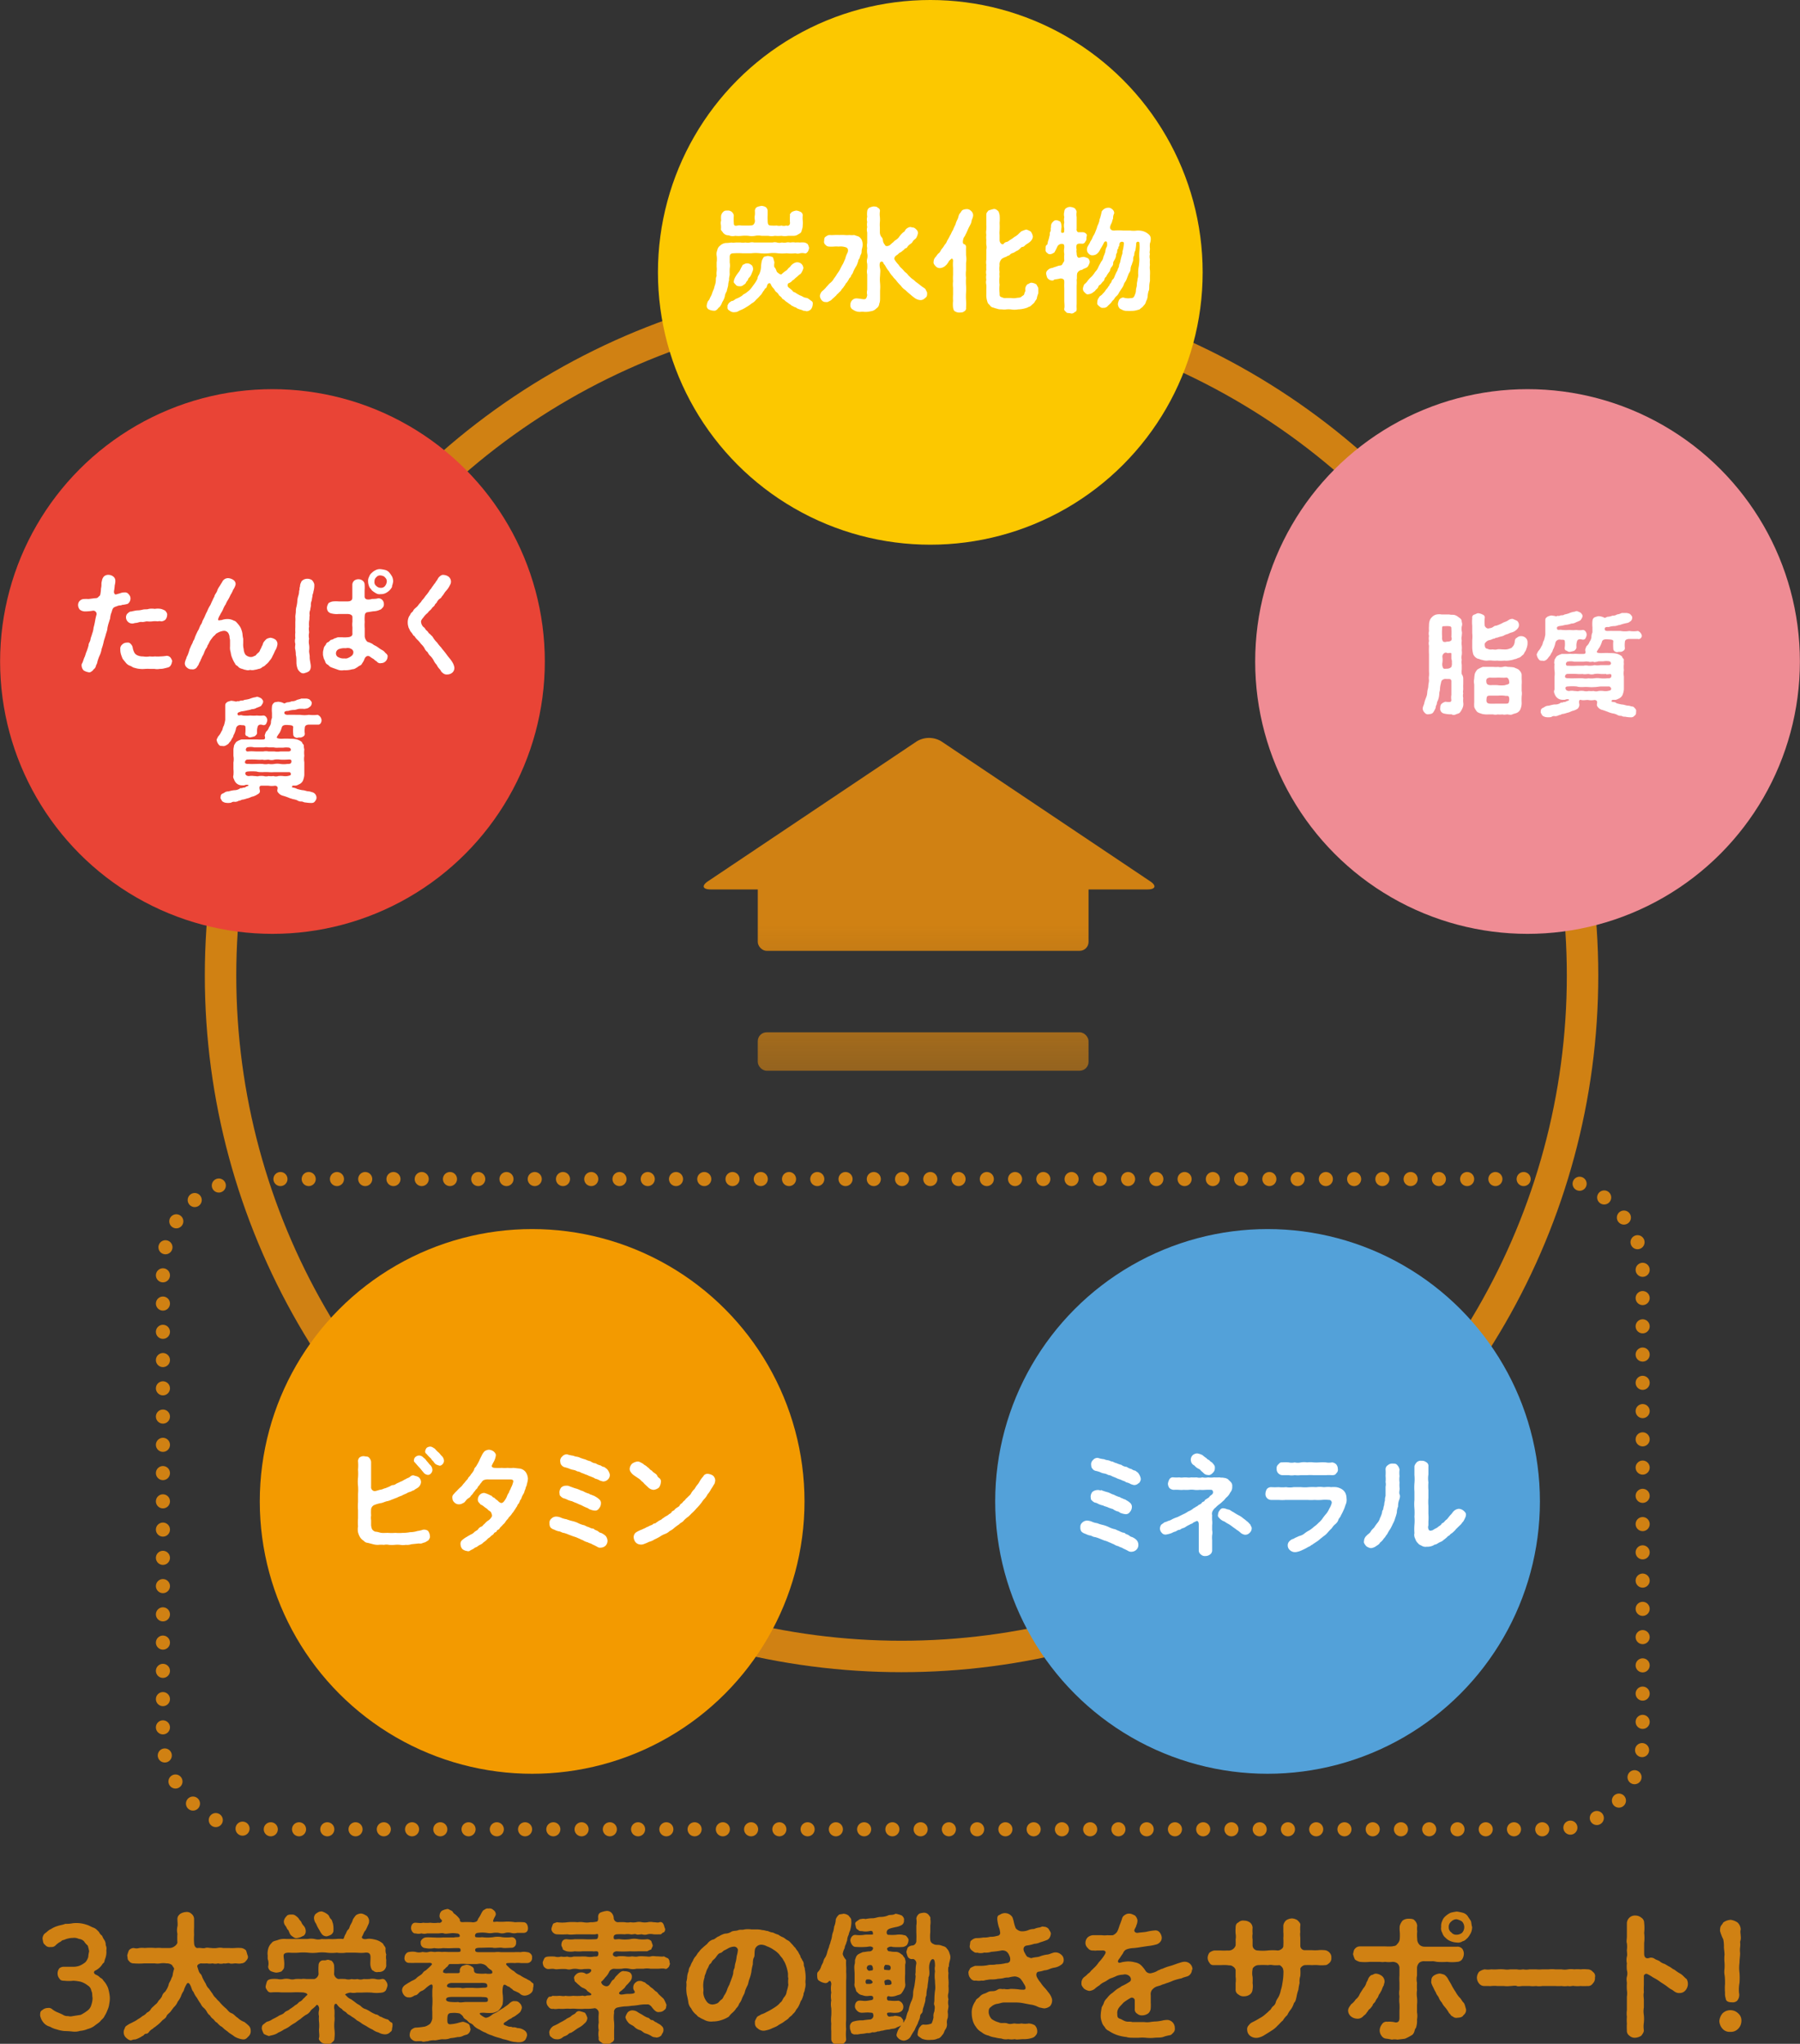 <svg xmlns="http://www.w3.org/2000/svg" xmlns:xlink="http://www.w3.org/1999/xlink" viewBox="0 0 180.29 204.72"><rect x="0" y="0" width="180.29" height="204.72" fill="#333333" stroke="none"/><defs><style>.cls-1{isolation:isolate;}.cls-2{mix-blend-mode:multiply;}.cls-10,.cls-3{fill:none;stroke:#d08113;stroke-linecap:round;stroke-linejoin:round;}.cls-3{stroke-width:3.15px;}.cls-4{fill:#fcc800;}.cls-5{fill:#e94436;}.cls-6{fill:#fff;}.cls-7{fill:#f39a00;}.cls-8{fill:#53a1d9;}.cls-9{fill:#ef8c94;}.cls-10{stroke-width:1.41px;stroke-dasharray:0 2.83;}.cls-11{fill:url(#名称未設定グラデーション_5);}.cls-12{fill:url(#名称未設定グラデーション_5-2);}.cls-13{fill:#d08113;}</style><linearGradient id="名称未設定グラデーション_5" x1="93.06" y1="111.09" x2="93.06" y2="92.53" gradientUnits="userSpaceOnUse"><stop offset="0" stop-color="#d08113" stop-opacity="0.5"/><stop offset="1" stop-color="#d08113"/></linearGradient><linearGradient id="名称未設定グラデーション_5-2" x1="92.46" y1="111.8" x2="92.46" y2="92.64" xlink:href="#名称未設定グラデーション_5"/></defs><title>アセット 1</title><g class="cls-1"><g id="レイヤー_2" data-name="レイヤー 2"><g id="レイアウト"><g class="cls-2"><circle class="cls-3" cx="90.3" cy="97.71" r="68.21"/><circle class="cls-4" cx="93.18" cy="27.28" r="27.28"/><circle class="cls-5" cx="27.29" cy="66.26" r="27.28"/><path class="cls-6" d="M12.22,60.59c-.11.09-.26,0-.55.15a.63.63,0,0,0-.34.18,1.14,1.14,0,0,0-.14.37,2,2,0,0,0-.15.55c0,.19-.08.25-.09.37a4.55,4.55,0,0,0-.19.7c0,.22-.13.5-.18.71s-.16.47-.2.69a5.19,5.19,0,0,1-.2.69,2.37,2.37,0,0,1-.21.68,4.1,4.1,0,0,0-.23.67c0,.11-.09.2-.13.34a.58.58,0,0,1-.17.31c-.11.06-.15.22-.25.23a.33.33,0,0,1-.35.1,1.33,1.33,0,0,1-.45-.17.7.7,0,0,1-.21-.44.39.39,0,0,1,.07-.32c.1-.23.15-.45.22-.58s.11-.37.21-.58a5.87,5.87,0,0,0,.19-.59c0-.24.15-.34.19-.59s.13-.39.17-.59a2,2,0,0,0,.14-.6,5.82,5.82,0,0,0,.14-.6,6.61,6.61,0,0,1,.16-.72.33.33,0,0,0-.36-.38,4.29,4.29,0,0,1-.86.07A.87.87,0,0,1,8,61.07a.72.72,0,0,1-.18-.46A.59.59,0,0,1,8,60.17.63.63,0,0,1,8.4,60a3.57,3.57,0,0,1,.47,0l.63-.08c.09,0,.25,0,.34-.11s.15-.09.2-.24a3.28,3.28,0,0,0,.07-.53c0-.13.05-.24.05-.43s0-.28.05-.43a.81.81,0,0,1,.21-.45.63.63,0,0,1,.45-.15.78.78,0,0,1,.49.18.52.52,0,0,1,.19.37,1.55,1.55,0,0,1-.06.5,4.57,4.57,0,0,1-.05.46c-.06.28,0,.34.06.42s.21,0,.52-.08a1.08,1.08,0,0,1,.46-.09.44.44,0,0,1,.42.2.56.56,0,0,1,.17.44.66.66,0,0,1-.27.5A2.6,2.6,0,0,1,12.22,60.59Zm5,5.68a.67.67,0,0,1-.1.34.47.47,0,0,1-.27.24l-.4.1A1.63,1.63,0,0,1,16,67a1.37,1.37,0,0,1-.53,0c-.22,0-.31,0-.42,0a4.58,4.58,0,0,0-.51,0A2.57,2.57,0,0,1,14,67a2.23,2.23,0,0,1-.53-.11c-.13,0-.31-.17-.47-.21a.93.93,0,0,1-.4-.3L12.29,66a4.35,4.35,0,0,1-.17-.45,1.57,1.57,0,0,1-.07-.51.53.53,0,0,1,.19-.48.64.64,0,0,1,.48-.19.37.37,0,0,1,.38.14.64.64,0,0,1,.19.35,1.58,1.58,0,0,0,.13.43.63.63,0,0,0,.32.34,1.27,1.27,0,0,0,.59.12,1.81,1.81,0,0,0,.66,0,2.42,2.42,0,0,0,.54,0,3.12,3.12,0,0,0,.54,0,4.2,4.2,0,0,0,.62-.06.5.5,0,0,1,.42.22A1,1,0,0,1,17.26,66.27Zm-4.13-5a5.44,5.44,0,0,1,.63-.13,2.1,2.1,0,0,0,.59-.08c.24-.05.43,0,.59-.07a1.82,1.82,0,0,1,.6,0,1.77,1.77,0,0,1,.61,0,1.53,1.53,0,0,1,.45.19c.13.17.21.27.18.45a.77.77,0,0,1-.17.44.71.71,0,0,1-.42.17.67.67,0,0,0-.35,0,1.9,1.9,0,0,0-.54,0,2.22,2.22,0,0,1-.53,0c-.16,0-.35.09-.54.06s-.41.09-.53.09a1.42,1.42,0,0,0-.31.06.63.63,0,0,1-.73-.61.55.55,0,0,1,.14-.38C12.91,61.35,12.92,61.29,13.13,61.24Z"/><path class="cls-6" d="M27.58,64.06a.57.57,0,0,1,.21.46,1.47,1.47,0,0,1-.24.66,4.59,4.59,0,0,1-.25.53,1.46,1.46,0,0,1-.3.47,1.38,1.38,0,0,1-.37.39.74.74,0,0,1-.35.24.56.56,0,0,1-.38.19,2.17,2.17,0,0,1-.42.1.87.87,0,0,1-.43,0,.63.63,0,0,1-.43,0c-.12,0-.24-.07-.4-.11s-.3-.12-.36-.21-.28-.15-.31-.3a2.81,2.81,0,0,1-.28-.54,1.89,1.89,0,0,1-.16-.58,1.53,1.53,0,0,1-.07-.61c0-.21,0-.42,0-.59s-.06-.26-.05-.39a1,1,0,0,0-.13-.37.51.51,0,0,0-.48-.21,1.61,1.61,0,0,0-.65.24c-.08,0-.18.19-.28.25a1.44,1.44,0,0,0-.24.28,2,2,0,0,0-.23.34,1.74,1.74,0,0,1-.19.35.78.78,0,0,1-.17.34c-.05.08-.11.23-.15.31a1.57,1.57,0,0,1-.21.45,3,3,0,0,1-.16.35c0,.08-.09.18-.15.32s-.08.23-.17.31a.52.52,0,0,1-.58.31.61.61,0,0,1-.47-.17.52.52,0,0,1-.21-.51c.05-.26.15-.38.17-.54a2.08,2.08,0,0,0,.19-.43A4.27,4.27,0,0,0,19,65c.06-.11.1-.24.18-.4a1.53,1.53,0,0,0,.17-.39,1.06,1.06,0,0,0,.18-.4c.08-.18.13-.31.18-.4a2.24,2.24,0,0,1,.2-.37c.05-.16.11-.27.17-.42a.94.94,0,0,0,.19-.39c.06-.14.19-.35.25-.51a4.63,4.63,0,0,1,.24-.51,3,3,0,0,1,.25-.51c.11-.15.17-.38.25-.51a4.45,4.45,0,0,1,.22-.45c0-.16.21-.35.28-.58s.18-.35.3-.55.18-.28.25-.42a.65.65,0,0,1,.55-.28,1.06,1.06,0,0,1,.5.17.5.5,0,0,1,.24.46,1.59,1.59,0,0,1-.25.54,2.73,2.73,0,0,1-.26.51,4.52,4.52,0,0,1-.25.49,2.57,2.57,0,0,0-.24.46,2.12,2.12,0,0,0-.25.47,2.7,2.7,0,0,1-.24.44c-.08.19-.16.28-.2.39s-.09.21-.05.27.19,0,.33,0a1.7,1.7,0,0,1,.48-.1,1.32,1.32,0,0,1,.74.15.57.57,0,0,1,.31.21,2.44,2.44,0,0,1,.25.3,1.33,1.33,0,0,1,.21.41,1.76,1.76,0,0,1,.11.44,2.63,2.63,0,0,0,.07.46c0,.18,0,.29,0,.45a1.81,1.81,0,0,0,.05.59,1.05,1.05,0,0,0,.18.56.83.83,0,0,0,.49.23.65.65,0,0,0,.4-.11c.14,0,.19-.16.32-.26s.22-.2.26-.36a1.88,1.88,0,0,0,.18-.38c.07-.06.07-.19.15-.35A2,2,0,0,1,26.7,64a1.2,1.2,0,0,1,.39-.12A1.09,1.09,0,0,1,27.58,64.06Z"/><path class="cls-6" d="M31.39,59.26c0,.17-.11.29-.09.45a3.88,3.88,0,0,0-.08.45.94.94,0,0,0-.08.45c0,.16-.06.32-.06.47a.91.91,0,0,0-.06.56c-.05.2,0,.33-.06.58a3,3,0,0,0,0,.57c-.06.18,0,.42,0,.58a1.4,1.4,0,0,0,0,.61,1.56,1.56,0,0,0,0,.61,2.13,2.13,0,0,1,0,.6c0,.25.07.41.06.62s.07.56.1.79,0,.53-.21.66-.3.12-.46.18a.44.44,0,0,1-.36-.1,1.16,1.16,0,0,1-.25-.28,1.83,1.83,0,0,1-.15-.71c0-.25,0-.58-.06-.73a2.83,2.83,0,0,0-.05-.56c-.06-.17,0-.4,0-.57a1,1,0,0,1,0-.57,2.5,2.5,0,0,1,0-.56,4.87,4.87,0,0,1,0-.54c0-.12,0-.34,0-.52a3.56,3.56,0,0,0,0-.52c0-.15.05-.37.05-.52a1.74,1.74,0,0,1,.07-.52,3.28,3.28,0,0,0,.08-.52,1.93,1.93,0,0,1,.09-.51,1.6,1.6,0,0,0,.09-.53c.08-.12,0-.22.09-.43a.84.84,0,0,1,.12-.44c0-.11.18-.21.26-.26a.84.84,0,0,1,.82.06.94.94,0,0,1,.23.41A2.16,2.16,0,0,1,31.39,59.26Zm7.43,6.52a.68.68,0,0,1-.19.45.61.61,0,0,1-.44.19.42.42,0,0,1-.45-.16,1.75,1.75,0,0,1-.32-.25,2.29,2.29,0,0,1-.38-.25c-.29-.16-.48.08-.54.27a1.55,1.55,0,0,1-.22.4.42.42,0,0,1-.26.25c-.16.09-.2.15-.36.23a.67.67,0,0,1-.39.13,2.3,2.3,0,0,1-.82.09,1.14,1.14,0,0,1-.67-.07c-.22-.08-.44-.15-.63-.23s-.2-.19-.34-.26-.21-.19-.25-.33-.15-.25-.15-.39a.93.93,0,0,1-.06-.41,1,1,0,0,1,.06-.4.62.62,0,0,1,.16-.38c.08-.06.09-.26.25-.32s.17-.14.33-.25a.72.72,0,0,0,.35-.15c.12,0,.2-.08.36-.11l.4,0a2.33,2.33,0,0,0,.51,0c.22,0,.54-.07.53-.35s0-.46,0-.65a2,2,0,0,1,0-.55c0-.2,0-.25,0-.47s-.25-.31-.51-.31-.61,0-.86,0a2.14,2.14,0,0,1-.79-.07.55.55,0,0,1-.3-.21.67.67,0,0,1-.09-.38,1,1,0,0,1,.17-.44,1.13,1.13,0,0,1,.44-.16,3.69,3.69,0,0,1,.58,0c.22,0,.41,0,.85,0s.5-.2.5-.39,0-.47,0-.71,0-.4,0-.6a.59.59,0,0,1,.2-.39.68.68,0,0,1,.4-.13.65.65,0,0,1,.44.15.48.48,0,0,1,.19.35,4.12,4.12,0,0,1,0,.61c0,.22,0,.33,0,.63a.28.28,0,0,0,.25.28,1.15,1.15,0,0,0,.5-.05c.2,0,.39,0,.6-.06a.55.55,0,0,1,.43.17.6.6,0,0,1,.15.38.52.52,0,0,1-.09.35c-.13.13-.2.23-.27.23a1.64,1.64,0,0,1-.7.17l-.64.1c-.2.08-.21.24-.22.39a4.08,4.08,0,0,0,0,.58,4.29,4.29,0,0,0,0,.64c0,.27,0,.4,0,.78,0,.22.18.55.33.59s.47.17.57.29a2.32,2.32,0,0,1,.43.24,2.91,2.91,0,0,0,.41.27,1,1,0,0,1,.34.3C38.75,65.5,38.86,65.67,38.82,65.78Zm-3.53-.7c-.07-.08-.1-.07-.26-.15a.85.85,0,0,0-.4,0A1.52,1.52,0,0,0,34,65a.46.46,0,0,0-.35.45.42.42,0,0,0,.29.4,1,1,0,0,0,.56.1.58.58,0,0,0,.39-.06,1.21,1.21,0,0,0,.33-.2.43.43,0,0,0,.17-.31A.34.34,0,0,0,35.29,65.08Zm4-6.34a1.38,1.38,0,0,1-.28.4,1.45,1.45,0,0,1-.39.27,1,1,0,0,1-.49.1.67.67,0,0,1-.49-.1,2.35,2.35,0,0,1-.39-.27c-.07-.13-.24-.25-.28-.41a1.33,1.33,0,0,1-.1-.48.82.82,0,0,1,.1-.48.84.84,0,0,1,.28-.4,1.36,1.36,0,0,1,.39-.27.88.88,0,0,1,.49-.09,3.07,3.07,0,0,1,.49.09.83.83,0,0,1,.39.27,2.53,2.53,0,0,1,.27.4,1.21,1.21,0,0,1,.1.48A2.5,2.5,0,0,1,39.25,58.74Zm-.73-.93a.78.78,0,0,0-.44-.17.45.45,0,0,0-.42.17.52.52,0,0,0-.19.44.46.46,0,0,0,.19.45.6.6,0,0,0,.43.18.5.5,0,0,0,.43-.18.83.83,0,0,0,.18-.43A.49.49,0,0,0,38.52,57.81Z"/><path class="cls-6" d="M45.31,67.37a.79.79,0,0,1-.51.19.57.57,0,0,1-.47-.17c-.16-.09-.17-.25-.3-.37a1.77,1.77,0,0,1-.3-.44,1.5,1.5,0,0,1-.29-.42,2,2,0,0,0-.3-.42,1.15,1.15,0,0,1-.31-.42.9.9,0,0,1-.32-.41,2,2,0,0,0-.33-.4,3.68,3.68,0,0,0-.33-.39,1.53,1.53,0,0,1-.33-.4c-.15-.06-.16-.17-.26-.3s-.16-.17-.22-.32-.13-.22-.14-.34a1.25,1.25,0,0,1-.06-.4,1.3,1.3,0,0,1,.15-.65c.09-.08.09-.17.17-.28s.17-.13.23-.26.14-.19.31-.34.15-.16.26-.3.2-.2.25-.3.15-.18.25-.31.14-.21.24-.32.15-.2.24-.31a1.25,1.25,0,0,1,.24-.33,2.24,2.24,0,0,1,.23-.33c.06-.13.2-.23.22-.33a1.93,1.93,0,0,0,.27-.41c.16-.2.36-.35.56-.3a.9.9,0,0,1,.48.18.64.64,0,0,1,.23.47c0,.23-.08.31-.17.5a2.32,2.32,0,0,1-.3.42,1.82,1.82,0,0,0-.22.29,1.55,1.55,0,0,1-.22.29A.52.52,0,0,1,44,60a1.34,1.34,0,0,0-.23.29c0,.08-.2.22-.21.28s-.12.19-.24.27a1.42,1.42,0,0,1-.24.29,1,1,0,0,0-.24.26,2,2,0,0,0-.42.44c-.11.14-.29.31-.24.51a.77.77,0,0,0,.24.47c.13.07.18.21.24.28s.17.13.24.26.21.16.25.26a.76.76,0,0,1,.24.27,2.4,2.4,0,0,0,.39.48,3.88,3.88,0,0,0,.4.49c.14.2.24.3.38.48s.24.33.38.5.25.3.35.47a1.4,1.4,0,0,1,.22.56A.62.62,0,0,1,45.31,67.37Z"/><path class="cls-6" d="M22.3,74.72c-.21,0-.3,0-.41-.16a.92.92,0,0,1-.18-.39c-.05-.09.08-.25.13-.39a1.67,1.67,0,0,0,.34-.52c.13-.14.12-.41.24-.57a3.4,3.4,0,0,0,.14-.59c0-.25,0-.36,0-.62s0-.52,0-.79.1-.25.19-.37a2.21,2.21,0,0,1,.41-.13,3.46,3.46,0,0,1,.51.09c.13-.1.2,0,.34-.07s.33,0,.47-.11A2.81,2.81,0,0,0,25,70a3.1,3.1,0,0,1,.48-.15c.12,0,.19-.06.3-.06a1.61,1.61,0,0,1,.4.17c.13.15.2.23.17.38s-.14.27-.21.38a3.38,3.38,0,0,1-.44.18.84.84,0,0,1-.46.13,2.23,2.23,0,0,1-.48.12,4.11,4.11,0,0,1-.6.11c-.16.07-.42.09-.36.3s.27,0,.5.11a4,4,0,0,0,.78,0,3.27,3.27,0,0,0,.65,0,2.87,2.87,0,0,0,.65,0c.25,0,.4.29.39.47s-.08.26-.1.33-.15.21-.35.15-.39-.06-.49.11a1.47,1.47,0,0,0-.08.64c0,.22-.12.26-.22.37a2.93,2.93,0,0,1-.37.1.33.33,0,0,1-.37-.1c-.12,0-.26-.09-.21-.37a3.94,3.94,0,0,0,0-.59c-.06-.18-.26-.12-.43-.15a.43.43,0,0,0-.52.39,3.11,3.11,0,0,1-.18.52c-.07.08-.08.25-.16.36s-.1.18-.19.33a2.38,2.38,0,0,0-.22.27C22.69,74.65,22.45,74.78,22.3,74.72Zm9.53-2.14c-.2,0-.45,0-.83,0s-.47.16-.47.32a2,2,0,0,0,0,.59.3.3,0,0,1-.2.3.5.5,0,0,1-.36.08c-.11,0-.23.08-.36,0a.33.33,0,0,1-.24-.34,3.4,3.4,0,0,1,0-.72c-.05-.17-.26-.17-.54-.19s-.55,0-.61.26a2.64,2.64,0,0,1-.22.53,3.16,3.16,0,0,0-.27.41s0,.06,0,.08.16.1.48.1a6.61,6.61,0,0,1,.89,0c.15,0,.37,0,.62.06a1.4,1.4,0,0,1,.53.28c0,.14.19.23.18.34a1.54,1.54,0,0,0,.05.39,2.66,2.66,0,0,0,0,.63,2,2,0,0,0,0,.65c0,.19,0,.43,0,.65s0,.45,0,.64a1.92,1.92,0,0,1-.14.56.76.76,0,0,1-.43.38.69.69,0,0,1-.44.11c-.13,0-.21,0-.22.1s0,.07.08.09.3.06.39.13a4.25,4.25,0,0,0,.57.14c.19,0,.37.09.56.11a1.12,1.12,0,0,1,.37.08.57.57,0,0,1,.48.55c0,.17-.06.25-.14.36s-.14.16-.32.18a3.62,3.62,0,0,1-.63-.05c-.16,0-.2-.06-.39-.1a.67.67,0,0,1-.44-.11,1.52,1.52,0,0,0-.43-.12c-.19-.07-.29-.08-.39-.13a5.55,5.55,0,0,0-.6-.21.9.9,0,0,1-.39-.2c-.09-.1-.23-.2-.19-.39s.08-.37-.22-.42a2.21,2.21,0,0,1-.68,0c-.26,0-.46,0-.69,0s-.23.18-.17.44-.08.34-.25.44a1.71,1.71,0,0,1-.46.21c-.11,0-.32.15-.58.19a2.5,2.5,0,0,1-.39.11c-.18,0-.28.14-.41.11a.78.78,0,0,1-.4.12.47.47,0,0,0-.38.08,1.56,1.56,0,0,1-.6,0,.77.77,0,0,1-.33-.18c0-.09-.16-.19-.13-.36s0-.22.14-.34a1.55,1.55,0,0,0,.33-.18.74.74,0,0,1,.34-.07,3,3,0,0,1,.57-.12A1,1,0,0,0,24,79c.1-.11.2,0,.35-.11a.39.39,0,0,0,.3-.09c.08-.06.25-.07.24-.14s-.3-.07-.39,0a2.29,2.29,0,0,1-.36,0,.79.79,0,0,1-.53-.28,1,1,0,0,1-.18-.34.45.45,0,0,1-.05-.39,3.3,3.3,0,0,0,0-.63c0-.22,0-.39,0-.65a1.77,1.77,0,0,0,0-.65c0-.17,0-.47,0-.63s.06-.32.06-.42a1.87,1.87,0,0,1,.23-.36,1.82,1.82,0,0,1,.51-.24c.15,0,.36,0,.56,0s.31,0,.53,0,.36,0,.52,0a5.12,5.12,0,0,0,.56,0c.24,0,.22-.18.16-.38a1.49,1.49,0,0,1,.15-.41.81.81,0,0,0,.28-.42,1.1,1.1,0,0,0,.2-.45,1.15,1.15,0,0,1,.1-.5c0-.09,0-.36,0-.5a3.19,3.19,0,0,1,0-.62.51.51,0,0,1,.18-.37c.11-.12.21-.08.41-.13a1.42,1.42,0,0,1,.56.13c.09.08.17,0,.36-.07a1.3,1.3,0,0,0,.48-.11.84.84,0,0,0,.48-.12c.13-.06.29-.07.47-.15l.49,0a.82.82,0,0,1,.33.09c.1.1.26.26.22.37a.45.45,0,0,1-.25.41c-.12.14-.37.14-.47.17A3.09,3.09,0,0,0,30,71c-.15,0-.37.11-.54.11a2,2,0,0,0-.59.1c-.09,0-.38,0-.39.17s.17.23.38.22.64,0,.8,0,.26,0,.4,0a2.81,2.81,0,0,0,.88,0,3.56,3.56,0,0,0,.87,0,.64.64,0,0,1,.39.47C32.24,72.37,32.05,72.62,31.83,72.58Zm-3.16,3.51a5.8,5.8,0,0,1-.59,0,1.94,1.94,0,0,0-.59,0,1,1,0,0,1-.58,0c-.2,0-.45.06-.6,0a3.74,3.74,0,0,1-.58,0,8.23,8.23,0,0,0-1,0,.27.27,0,0,0-.18.34c.14.13.29.07.46.09s.48,0,.71,0a5.8,5.8,0,0,1,.59,0,1.46,1.46,0,0,0,.59,0,1.59,1.59,0,0,0,.58,0,1.93,1.93,0,0,1,.59,0,2.37,2.37,0,0,0,.71,0c.23,0,.4,0,.41-.25S29,76.08,28.67,76.09ZM29,77.34c-.32,0-.61,0-.84,0s-.45,0-.68,0a3.68,3.68,0,0,1-.57,0,6,6,0,0,0-.6,0c-.21,0-.44,0-.6-.06a5.17,5.17,0,0,0-.91,0c-.34.05-.23.29-.14.37a.44.44,0,0,0,.3.08,1.54,1.54,0,0,1,.48,0c.21,0,.37.06.49,0a2.57,2.57,0,0,1,.48,0,.82.82,0,0,0,.49,0,1.6,1.6,0,0,0,.49,0,.73.73,0,0,0,.49,0,2.47,2.47,0,0,1,.47,0,1.38,1.38,0,0,0,.74-.08A.2.2,0,0,0,29,77.34ZM27.4,74.86c-.22,0-.35,0-.49,0a1.33,1.33,0,0,0-.49,0c-.11,0-.35,0-.48,0s-.36,0-.49,0a1.42,1.42,0,0,0-.68,0c-.19.08-.23.45.09.41s.64,0,.86,0,.48,0,.66,0a1.25,1.25,0,0,1,.51,0l.6,0a1.68,1.68,0,0,0,.59,0c.2,0,.47,0,.81,0s.28-.32.08-.38a2,2,0,0,0-.6,0c-.12,0-.35,0-.48,0A1.58,1.58,0,0,1,27.4,74.86Z"/><circle class="cls-7" cx="53.3" cy="150.39" r="27.28"/><circle class="cls-8" cx="126.96" cy="150.39" r="27.28"/><circle class="cls-9" cx="153" cy="66.26" r="27.28"/></g><path class="cls-6" d="M72.93,28.61c-.05.23-.12.43-.14.57a1.29,1.29,0,0,0-.2.55,2.09,2.09,0,0,1-.25.54,1.55,1.55,0,0,1-.29.51c-.07,0-.14.16-.26.25s-.19.11-.34.09A1.19,1.19,0,0,1,71,31a.4.4,0,0,1-.21-.43,1.38,1.38,0,0,1,.12-.4.82.82,0,0,0,.21-.35,2.23,2.23,0,0,0,.19-.39,3.81,3.81,0,0,1,.16-.42c.07-.14.08-.31.14-.45a1.8,1.8,0,0,0,.09-.45c0-.19,0-.29.08-.48a1.75,1.75,0,0,1,0-.45,1.78,1.78,0,0,0,0-.46c0-.19,0-.29,0-.43a2.21,2.21,0,0,0,0-.68,1,1,0,0,1,.06-.54.74.74,0,0,1,.29-.47,1,1,0,0,1,.54-.26,4,4,0,0,0,.6-.05c.17.05.31,0,.46,0s.31,0,.45,0a1.4,1.4,0,0,0,.46,0c.09,0,.28.05.46,0a1.11,1.11,0,0,1,.45,0c.19,0,.28,0,.45,0s.28,0,.46,0,.32,0,.46,0,.33,0,.46,0a.86.86,0,0,1,.45,0,.8.8,0,0,0,.46,0c.15,0,.24.05.46,0s.28,0,.45,0a1.16,1.16,0,0,1,.46,0,2.23,2.23,0,0,1,.45,0,2.43,2.43,0,0,1,.47,0,.79.79,0,0,1,.33.17,1.63,1.63,0,0,1,.13.37,1.15,1.15,0,0,1-.12.37c-.12.13-.17.21-.34.17a1.13,1.13,0,0,0-.45,0,.76.76,0,0,1-.45,0,4.41,4.41,0,0,1-.89,0,5.13,5.13,0,0,1-.88,0,3.3,3.3,0,0,0-.89,0,5.29,5.29,0,0,1-.89,0,3.69,3.69,0,0,0-.88,0c-.25,0-.55,0-.89,0a6.31,6.31,0,0,0-.87,0c-.25,0-.4.08-.4.36s0,.4,0,.57a1.68,1.68,0,0,1,0,.59,5,5,0,0,0,0,.57c0,.17-.1.43-.06.59A2.31,2.31,0,0,0,72.93,28.61Zm-.7-6.53a2.11,2.11,0,0,1,0-.5.74.74,0,0,1,.21-.36c.13-.13.23-.13.43-.13a.59.59,0,0,1,.42.13.59.59,0,0,1,.21.36,5,5,0,0,0,0,.77c0,.27.13.29.38.24s.25,0,.46,0,.4,0,.61,0,.41,0,.51-.09a.52.52,0,0,0,.15-.44,1.34,1.34,0,0,1,0-.53,2.8,2.8,0,0,0,0-.41c0-.11.05-.3.22-.38s.31-.09.43-.12a1,1,0,0,1,.43.12.5.5,0,0,1,.2.38c0,.19,0,.27,0,.41a4.64,4.64,0,0,0,0,.53c0,.46.09.52.33.53a3.65,3.65,0,0,0,.58,0,1,1,0,0,0,.48,0,.72.72,0,0,0,.46,0c.22.06.35,0,.39-.24a3.93,3.93,0,0,1,0-.77c-.06-.12.09-.26.2-.36a1.64,1.64,0,0,1,.43-.13,1.3,1.3,0,0,1,.42.13.37.37,0,0,1,.22.36,2.84,2.84,0,0,0,0,.5,2,2,0,0,1,0,.5c0,.26-.07.38-.11.55s-.14.24-.32.33a.8.8,0,0,1-.47.16c-.13,0-.35,0-.57,0a1.82,1.82,0,0,1-.66,0,3.63,3.63,0,0,1-.66,0,1.61,1.61,0,0,1-.66,0c-.25,0-.45,0-.67,0a1.77,1.77,0,0,0-.65,0,1.83,1.83,0,0,1-.66,0,3.64,3.64,0,0,0-.66,0,3,3,0,0,1-.67,0,1,1,0,0,1-.65-.05.68.68,0,0,1-.59-.29c-.06-.12-.21-.19-.19-.36s0-.24,0-.38A.85.85,0,0,1,72.23,22.08Zm9.17,8.45a.88.88,0,0,1-.18.46.72.72,0,0,1-.44.19.78.78,0,0,0-.3-.05,1.37,1.37,0,0,0-.35-.13,2.08,2.08,0,0,1-.34-.14c-.07-.11-.21-.06-.32-.17a.62.62,0,0,1-.31-.2c-.06,0-.17-.11-.3-.2a1.22,1.22,0,0,1-.29-.23c-.1-.08-.24-.12-.27-.24a2.75,2.75,0,0,0-.27-.24.83.83,0,0,0-.3-.35c-.11-.09-.15-.24-.26-.35a1.16,1.16,0,0,1-.27-.41c-.07-.18-.3-.11-.36.12s-.11.27-.18.3-.08.15-.17.24-.19.35-.34.46a3.29,3.29,0,0,1-.41.42,1.26,1.26,0,0,1-.45.38,3.28,3.28,0,0,1-.52.36,3.1,3.1,0,0,1-.56.3c-.21.07-.37.23-.57.21a.64.64,0,0,1-.57-.15.32.32,0,0,1-.19-.4c-.06-.12.09-.27.11-.34a2,2,0,0,1,.29-.22c.23,0,.32-.2.55-.26a2.9,2.9,0,0,0,.52-.29c.11-.15.32-.18.48-.35a1.61,1.61,0,0,0,.43-.41l.34-.46a2.92,2.92,0,0,0,.28-.49c0-.23.14-.31.22-.56a1.86,1.86,0,0,0,.12-.53,3.6,3.6,0,0,1,.09-.69,1.83,1.83,0,0,1,.21-.39c.07,0,.22-.07.41-.08a2.39,2.39,0,0,1,.44.1c.1.07.12.31.17.43s0,.23,0,.38,0,.21.12.32a2.62,2.62,0,0,1,.15.36c.15.13.34.3.46.25a4.34,4.34,0,0,1,.37-.31.79.79,0,0,0,.3-.27c.13-.13.21-.17.27-.28a1.12,1.12,0,0,1,.49-.33.64.64,0,0,1,.56.13.65.65,0,0,1,.21.43,1.42,1.42,0,0,1-.15.38.59.59,0,0,1-.28.3,3.34,3.34,0,0,1-.32.28c-.13.1-.19.22-.34.27a.75.75,0,0,1-.41.29.3.3,0,0,0,.08.47l.31.26a.32.32,0,0,0,.25.18,4.76,4.76,0,0,0,.52.31c.21.06.35.2.54.23s.23.05.34.13.21.16.31.23S81.42,30.39,81.4,30.53Zm-7.89-2.4c0-.09.08-.27.15-.4a4.16,4.16,0,0,1,.36-.51c.11-.14.17-.34.25-.46s.08-.25.23-.27a.57.57,0,0,1,.34-.11.62.62,0,0,1,.41.16c.11.05.17.23.18.38s-.06.27-.13.45a1.31,1.31,0,0,1-.22.4.42.42,0,0,0-.17.29,1.06,1.06,0,0,0-.22.29c0,.07-.18.16-.27.23s-.18.1-.34.09-.27,0-.4-.16S73.45,28.32,73.51,28.13Z"/><path class="cls-6" d="M85.24,27.62c0,.16-.19.21-.22.36a3.26,3.26,0,0,1-.22.34c-.12.08-.15.27-.24.33a1.36,1.36,0,0,1-.25.32.82.82,0,0,1-.26.31c-.12.16-.23.19-.28.3l-.3.28c-.16.12-.19.21-.33.27s-.26.17-.41.12a.47.47,0,0,1-.43-.18.74.74,0,0,1-.18-.43.85.85,0,0,1,.22-.47,2.39,2.39,0,0,0,.45-.45c.08-.07.23-.27.37-.38s.29-.28.36-.43a3.18,3.18,0,0,0,.32-.47,3.4,3.4,0,0,0,.31-.48,5,5,0,0,1,.27-.51c.08-.14.14-.32.24-.53a2.61,2.61,0,0,1,.24-.63c.1-.3,0-.48-.22-.53A1.61,1.61,0,0,0,84,24.7a2.65,2.65,0,0,0-.49,0,3.52,3.52,0,0,1-.47,0,.47.47,0,0,1-.36-.18.37.37,0,0,1-.13-.4c0-.1,0-.32.13-.4s.14-.12.36-.18a5.1,5.1,0,0,0,.53,0,4.11,4.11,0,0,1,.5,0,4.32,4.32,0,0,1,.51,0,2.88,2.88,0,0,0,.51,0,1.75,1.75,0,0,0,.46,0l.45.15a.89.89,0,0,1,.31.34,1.47,1.47,0,0,1,.1.44c0,.28-.11.49-.11.71s-.07.3-.11.38-.07.31-.15.39-.08.27-.14.38a1.33,1.33,0,0,1-.16.36,3.41,3.41,0,0,0-.29.57C85.4,27.43,85.3,27.5,85.24,27.62Zm7.62,1.77c0,.2,0,.33-.21.47a.63.63,0,0,1-.45.2,1.08,1.08,0,0,1-.58-.21,5.72,5.72,0,0,1-.46-.37,5.92,5.92,0,0,1-.47-.42,1.55,1.55,0,0,1-.45-.43,5.67,5.67,0,0,1-.42-.46c-.1-.17-.28-.28-.4-.48a2.16,2.16,0,0,1-.37-.5,3.21,3.21,0,0,1-.35-.51,1.05,1.05,0,0,0-.2-.27c0-.13-.14-.27-.29-.18s-.11.47-.06.67,0,.52,0,.72a3.66,3.66,0,0,0,0,.74,4.56,4.56,0,0,1,0,.74c0,.26,0,.54,0,.72s0,.42-.08.58a.63.63,0,0,1-.3.5.89.89,0,0,1-.57.28,2.21,2.21,0,0,1-.61.06,1.56,1.56,0,0,0-.43,0,1.28,1.28,0,0,1-.47-.08,2,2,0,0,1-.36-.21.45.45,0,0,1-.15-.41.59.59,0,0,1,.16-.45.58.58,0,0,1,.42-.2c.25,0,.49.06.73.08s.31-.09.37-.41a1.13,1.13,0,0,1,0-.52c0-.11,0-.35,0-.52s0-.3,0-.52,0-.4,0-.52a1.18,1.18,0,0,1,0-.53,3.12,3.12,0,0,0,0-.53,1,1,0,0,1,0-.52,1.14,1.14,0,0,0,0-.52,1.88,1.88,0,0,1,0-.53,1.25,1.25,0,0,1,0-.51c0-.21,0-.37,0-.54s0-.33,0-.52a1,1,0,0,1,0-.53,1.28,1.28,0,0,1,0-.52,1,1,0,0,1,0-.52,1.93,1.93,0,0,1,0-.54c0-.1.07-.28.21-.36a1.4,1.4,0,0,1,.41-.13c.1,0,.36,0,.44.13a.32.32,0,0,1,.21.37,2,2,0,0,0,0,.55,3,3,0,0,1,0,.52,3,3,0,0,0,0,.52c0,.19,0,.39,0,.52s.06.35.17.46.13.27.14.38a.81.81,0,0,0,.21.41c0,.14.31.15.49,0s.24-.23.31-.26a1.47,1.47,0,0,1,.22-.21,1.13,1.13,0,0,0,.42-.39,2.75,2.75,0,0,1,.4-.43c.1,0,.16-.19.24-.28s.35-.27.51-.22.29,0,.48.18.22.24.22.45a1.62,1.62,0,0,1-.18.47c-.1.11-.28.22-.35.36s-.16.18-.23.23a1.79,1.79,0,0,0-.24.21c-.08.13-.11.19-.23.22s-.16.18-.25.2a1.36,1.36,0,0,1-.28.22c-.11,0-.18.16-.35.26s-.35.31-.18.53a3.11,3.11,0,0,0,.36.45,1.4,1.4,0,0,0,.32.37c.14.14.23.26.32.35a1.22,1.22,0,0,1,.34.34c.07.05.19.2.35.32s.24.17.36.3l.38.28a4.28,4.28,0,0,0,.38.29c.15.09.24.16.28.27S92.88,29.27,92.86,29.39Z"/><path class="cls-6" d="M97.24,21.11a.57.57,0,0,1,.23.44c0,.26-.15.45-.16.61s-.16.42-.24.57-.16.35-.25.55-.13.23-.14.29-.14.17-.19.35-.11.49.08.54.2.24.19.38,0,.51,0,.74a2.1,2.1,0,0,1,0,.75c0,.27,0,.49,0,.75a3.14,3.14,0,0,0,0,.75,6.25,6.25,0,0,0,0,.75,5.93,5.93,0,0,1,0,.73,6.24,6.24,0,0,0,0,.75,6.24,6.24,0,0,1,0,.76.34.34,0,0,1-.21.38c-.08.09-.25.1-.44.11a.79.79,0,0,1-.43-.11c-.17-.07-.17-.22-.22-.38a3.09,3.09,0,0,1,0-.68,4.51,4.51,0,0,1,0-.64c0-.17,0-.42,0-.67a2.9,2.9,0,0,1,0-.66,4.84,4.84,0,0,1,0-.66c0-.25,0-.38,0-.66a4.2,4.2,0,0,1,0-.71c0-.25-.14-.3-.26-.13a.56.56,0,0,0-.22.28c-.12.13-.13.21-.2.24a.92.92,0,0,1-.59.32.54.54,0,0,1-.47-.18c-.11-.12-.25-.26-.21-.45a.71.71,0,0,1,.19-.47c.1-.09.18-.28.33-.39s.19-.3.29-.41a2.42,2.42,0,0,0,.3-.43,1.05,1.05,0,0,0,.25-.41,4.69,4.69,0,0,0,.29-.53c.1-.12.14-.32.29-.54a5.87,5.87,0,0,1,.25-.55,2.52,2.52,0,0,1,.22-.55c.09-.2.08-.39.22-.56s.16-.25.24-.32a.87.87,0,0,1,.39-.11A.55.55,0,0,1,97.24,21.11ZM104,28.93c0,.13,0,.3,0,.44a3.64,3.64,0,0,0-.14.44c0,.17-.12.24-.21.41s-.22.24-.3.32-.2.19-.3.19a1,1,0,0,1-.33.14,2.79,2.79,0,0,1-.74.12,2.13,2.13,0,0,1-.75,0,2.91,2.91,0,0,0-.42,0,1.55,1.55,0,0,1-.46,0c-.15,0-.32,0-.46-.06a3.48,3.48,0,0,1-.4-.12.47.47,0,0,1-.34-.23c-.06-.07-.21-.17-.24-.32a2.07,2.07,0,0,1-.12-.75c0-.19,0-.33,0-.49a4.17,4.17,0,0,0,0-.5,1,1,0,0,1,0-.5,1.37,1.37,0,0,1,0-.5,1.06,1.06,0,0,1,0-.5,4.17,4.17,0,0,1,0-.5,1.4,1.4,0,0,1,0-.5c0-.21,0-.35,0-.49s0-.3,0-.51a1.05,1.05,0,0,0,0-.5,4.17,4.17,0,0,1,0-.5,2.07,2.07,0,0,1,0-.5,1.4,1.4,0,0,1,0-.5,4.15,4.15,0,0,0,0-.5c0-.11,0-.36,0-.5s0-.28,0-.51.14-.3.21-.42a4.55,4.55,0,0,1,.46-.14c.17-.05.29,0,.46.14s.14.28.2.42a4.57,4.57,0,0,1,0,.82,6.94,6.94,0,0,1,0,.79,2,2,0,0,0,0,.42c0,.13,0,.35,0,.5,0,.31.25.51.4.4a.43.43,0,0,1,.33-.21.66.66,0,0,0,.26-.16,3.17,3.17,0,0,0,.5-.34,1.72,1.72,0,0,0,.48-.37c.11-.09.14-.16.28-.22a3.26,3.26,0,0,1,.42-.15,1.66,1.66,0,0,1,.46.21,1.22,1.22,0,0,1,.2.47c0,.2-.09.36-.24.51s-.34.24-.47.34-.17.2-.32.21-.22.17-.31.22a.76.76,0,0,1-.32.2,1.37,1.37,0,0,1-.33.19.58.58,0,0,0-.33.2c-.15.11-.23.07-.34.18a1.59,1.59,0,0,0-.45.21.79.79,0,0,0-.22.68,1.87,1.87,0,0,0,0,.63,1.65,1.65,0,0,0,0,.45,3,3,0,0,0,0,.84,3.84,3.84,0,0,0,0,.83c0,.26,0,.36.22.41a.68.68,0,0,0,.43.08c.09,0,.34,0,.44,0s.32.05.57,0,.38,0,.54-.14.23-.12.26-.24.09-.25.13-.35a.64.64,0,0,1,0-.3.65.65,0,0,1,.22-.36c.12,0,.19-.14.39-.14a1.1,1.1,0,0,1,.49.17C103.88,28.65,104,28.77,104,28.93Z"/><path class="cls-6" d="M107.9,27.36c-.07.28,0,.51-.06.66a3.69,3.69,0,0,1,0,.58c0,.16,0,.29,0,.46s0,.28,0,.46,0,.33,0,.46,0,.33,0,.46a3.47,3.47,0,0,0,0,.46c0,.19,0,.3-.2.36a.4.4,0,0,1-.41.13c-.14-.05-.35,0-.43-.11s-.25-.17-.2-.38,0-.55,0-.8,0-.49,0-.81c0-.16,0-.29,0-.42a4.34,4.34,0,0,1,0-.51c0-.2,0-.3-.08-.38a.48.48,0,0,0-.35-.08c-.45.11-.57.05-.65.18a.57.57,0,0,1-.56-.18c-.09-.06-.13-.28-.17-.43a.42.42,0,0,1,.15-.41.72.72,0,0,1,.37-.21c.13,0,.23-.08.36-.11s.29-.12.48-.14.23-.06.29-.21a1.21,1.21,0,0,0,.16-.28,3.49,3.49,0,0,1,0-.66,1.69,1.69,0,0,1,0-.64c0-.17,0-.35-.14-.37a.5.5,0,0,0-.54.23c-.12.27-.21.43-.3.6a.93.93,0,0,1-.4.19c-.17,0-.2,0-.35-.14a.32.32,0,0,1-.14-.33c0-.29,0-.39.11-.45s.08-.24.15-.43a2.8,2.8,0,0,0,.12-.46c.07-.1,0-.32.09-.45s0-.24.07-.45a.59.59,0,0,1,.21-.54.39.39,0,0,1,.36-.15,1.11,1.11,0,0,1,.37.15,1.16,1.16,0,0,1,.11.57c-.06.46-.08.56.12.54s.13-.13.16-.4a1.43,1.43,0,0,1,0-.65,1.12,1.12,0,0,1,0-.52,1,1,0,0,1,0-.54c0-.14.09-.33.21-.37a.62.62,0,0,1,.42-.11,1,1,0,0,1,.41.13.7.7,0,0,1,.2.35,1.63,1.63,0,0,0,0,.54c0,.15,0,.35,0,.52s0,.38,0,.65a.31.31,0,0,0,.14.34s.23,0,.43,0a.48.48,0,0,1,.41.19c.09.09,0,.24,0,.37s0,.28-.11.37a.32.32,0,0,1-.35.22c-.18,0-.41-.05-.52.12a.87.87,0,0,0,0,.47.61.61,0,0,0,0,.32c0,.43.15.53.29.49s.42-.11.51-.06a1.76,1.76,0,0,1,.35.13.55.55,0,0,1,.16.39,1.48,1.48,0,0,1-.18.41c-.06.11-.28.19-.39.23s-.19.14-.28.13A.6.6,0,0,0,107.9,27.36Zm7.28-3a2.49,2.49,0,0,0,0,.55c0,.19-.07.39,0,.53a1,1,0,0,0,0,.54,2.57,2.57,0,0,0,0,.55,1.74,1.74,0,0,0,0,.54,5.06,5.06,0,0,1,0,.53c0,.2,0,.32,0,.55a2.76,2.76,0,0,0-.07.53c0,.18,0,.38-.07.48a2.47,2.47,0,0,0-.09.52,1.14,1.14,0,0,1-.16.5.75.75,0,0,1-.24.43.85.85,0,0,1-.26.25c-.1.08-.16.17-.29.17a1.92,1.92,0,0,1-.67.11,3.16,3.16,0,0,1-.43,0,1,1,0,0,1-.45-.08c-.13-.08-.3-.12-.35-.23a.67.67,0,0,1-.13-.4,1.3,1.3,0,0,1,.14-.42.54.54,0,0,1,.4-.21,1.56,1.56,0,0,0,.74.06c.25,0,.32-.07.42-.33s.09-.26.11-.49.09-.31.09-.54.07-.36.07-.56a1.23,1.23,0,0,0,.06-.51c0-.21,0-.44.06-.74a5.3,5.3,0,0,0,.06-.75,4.94,4.94,0,0,1,0-.75,4.45,4.45,0,0,0,0-.89c0-.09-.31-.18-.32.12s-.07.56-.08.67a.81.81,0,0,0-.11.46.79.79,0,0,0-.11.45c0,.2-.12.35-.12.47a1.14,1.14,0,0,0-.14.45.7.7,0,0,1-.16.44c-.07.16-.1.25-.18.45a2.11,2.11,0,0,1-.17.38,1,1,0,0,0-.19.38,2,2,0,0,1-.22.37l-.23.36a1,1,0,0,1-.25.35,1,1,0,0,0-.27.35,1.12,1.12,0,0,0-.27.31c-.07.08-.21.21-.32.31a.53.53,0,0,1-.5.21c-.14.05-.31-.09-.4-.17s-.23-.18-.17-.39a.67.67,0,0,1,.18-.48c0-.12.27-.21.35-.36a2,2,0,0,0,.25-.28,1.47,1.47,0,0,1,.23-.29,1.76,1.76,0,0,1,.21-.3c0-.13.11-.14.19-.31a.52.52,0,0,1,.2-.32,1.36,1.36,0,0,0,.15-.33c.07-.13.08-.2.16-.34s.11-.19.14-.34a.66.66,0,0,0,.12-.34c0-.08.06-.17.11-.34a6.91,6.91,0,0,1,.17-.69.8.8,0,0,0,.06-.36,3.59,3.59,0,0,0,.14-.84c0-.17-.34-.19-.42,0s0,.29-.09.34,0,.2-.07.22-.1.21-.1.38a.59.59,0,0,0-.11.36,1.13,1.13,0,0,1-.14.36c-.08.16-.15.22-.14.36a.49.49,0,0,1-.15.35.84.84,0,0,0-.17.34c0,.11-.09.16-.17.3a1.89,1.89,0,0,0-.19.3c0,.08-.15.1-.19.29s-.15.25-.2.29a1.89,1.89,0,0,1-.22.27.36.36,0,0,0-.22.27.83.83,0,0,1-.24.25c-.06.14-.22.21-.26.25a.86.86,0,0,1-.46.19c-.18.05-.27-.06-.39-.18a.46.46,0,0,1-.17-.41,1.29,1.29,0,0,1,.14-.41,1.24,1.24,0,0,0,.32-.33,2.71,2.71,0,0,1,.41-.44,2.67,2.67,0,0,0,.35-.46,1.5,1.5,0,0,0,.33-.5c.09-.2.18-.33.27-.52a.93.93,0,0,0,.23-.5,4,4,0,0,0,.19-.51,1.18,1.18,0,0,1,.16-.52,1.07,1.07,0,0,0,0-.44c-.08-.13-.25-.07-.31.09a6.41,6.41,0,0,1-.35.62,1.18,1.18,0,0,1-.29.42.67.67,0,0,1-.46.19.46.46,0,0,1-.41-.16.52.52,0,0,1-.18-.41.65.65,0,0,1,.11-.37l.2-.35c0-.07.11-.18.19-.35s.1-.26.17-.35a1.85,1.85,0,0,0,.18-.38l.14-.35a1.49,1.49,0,0,1,.13-.37,2.43,2.43,0,0,0,.13-.38c0-.18.09-.26.1-.38a3.71,3.71,0,0,0,.11-.45c0-.12.15-.25.24-.32a.72.72,0,0,1,.39-.14.53.53,0,0,1,.44.15.49.49,0,0,1,.2.41,1,1,0,0,0-.11.51c-.08.21-.08.25-.14.44a1.52,1.52,0,0,0-.17.43c0,.24.16.35.44.34a4.82,4.82,0,0,1,.86,0c.19,0,.48,0,.7,0a2.48,2.48,0,0,0,.72,0c.17,0,.35,0,.6.07a1.52,1.52,0,0,1,.54.3.56.56,0,0,1,.22.44A1.27,1.27,0,0,1,115.18,24.38Z"/><path class="cls-6" d="M146.56,68c0,.17,0,.29,0,.49a3.77,3.77,0,0,0,0,.48c0,.17-.05.35,0,.47a1,1,0,0,0,0,.48,2.36,2.36,0,0,0,0,.46.94.94,0,0,1-.06.51,1.87,1.87,0,0,1-.26.46c-.11.14-.26.13-.4.2s-.34.1-.43,0a2.91,2.91,0,0,1-.78-.08.48.48,0,0,1-.37-.57c0-.09,0-.29.14-.41s.25-.16.37-.2c.59.07.57,0,.6-.16a1.57,1.57,0,0,1,0-.53c0-.21,0-.37,0-.55s0-.49,0-.8-.25-.22-.51-.24a.5.5,0,0,0-.37.09c-.15.07-.15.32-.19.44a2.28,2.28,0,0,0-.07.52c0,.11-.07.26-.07.39a2.11,2.11,0,0,1-.15.73.76.76,0,0,0-.1.36.67.67,0,0,0-.11.35,2.11,2.11,0,0,1-.24.45c-.08.15-.26.18-.45.2a.4.4,0,0,1-.41-.15.62.62,0,0,1-.2-.4c0-.2.13-.41.15-.53s.09-.35.18-.57.11-.33.13-.58.09-.34.1-.58.07-.38.07-.6a1.36,1.36,0,0,1,0-.42,2.44,2.44,0,0,0,0-.44c0-.25,0-.51,0-.85s0-.55,0-.87a8.4,8.4,0,0,1,0-.86,1,1,0,0,1,0-.49,1.38,1.38,0,0,1,0-.5,1.05,1.05,0,0,1,0-.5,2.78,2.78,0,0,1,0-.5c0-.15,0-.3.06-.5s.15-.3.26-.41a.85.85,0,0,1,.45-.24,1.3,1.3,0,0,1,.5,0h.77c.22.06.36,0,.55.06s.29.15.47.28.22.23.22.41a.64.64,0,0,1,0,.45,1.54,1.54,0,0,0,0,.48c.05.14,0,.36,0,.48a1.06,1.06,0,0,0,0,.47,1.54,1.54,0,0,0,0,.48,2.46,2.46,0,0,1,0,.47,1.9,1.9,0,0,1,0,.48.87.87,0,0,0,0,.48,1.1,1.1,0,0,0,0,.48c0,.2,0,.34,0,.48a1.91,1.91,0,0,0,0,.48A.75.75,0,0,1,146.56,68Zm-1.19-2c0-.14,0-.35,0-.52s-.33,0-.47-.09-.45.1-.43.41a2,2,0,0,1,0,.59.8.8,0,0,0,.06.49c.06.16.24.1.38.1a.63.63,0,0,0,.45-.16.81.81,0,0,0,.06-.43A.79.79,0,0,0,145.37,66Zm-.93-2.17a.61.61,0,0,0,.11.44.48.48,0,0,0,.36,0c.14,0,.27,0,.4-.08s.1-.31.06-.39a7.39,7.39,0,0,0,0-.82c0-.15,0-.24-.25-.26s-.24,0-.44,0-.24,0-.24.26A7.37,7.37,0,0,0,144.44,63.78Zm8.56.51c0,.19,0,.26-.05.45a4.35,4.35,0,0,1-.15.42c-.1.09-.16.32-.24.37s-.22.2-.35.28a2.14,2.14,0,0,0-.38.15c-.13,0-.24.07-.4.1s-.48.1-.74.06a3.72,3.72,0,0,1-.74,0,3.37,3.37,0,0,1-.45,0,2.24,2.24,0,0,0-.53,0,1.26,1.26,0,0,1-.51-.07c-.13,0-.3-.11-.44-.12a.84.84,0,0,1-.46-.45,2.89,2.89,0,0,1-.1-.67c0-.24,0-.5,0-.73a3.47,3.47,0,0,0,0-.72c0-.27,0-.46,0-.73a3.76,3.76,0,0,1,0-.75.31.31,0,0,1,.2-.37c.1,0,.29-.17.44-.13a1.1,1.1,0,0,1,.4.13.3.3,0,0,1,.21.36,3.53,3.53,0,0,0,0,.72c0,.14.24.39.45.29a.83.83,0,0,0,.41-.14.44.44,0,0,1,.31-.12,5.22,5.22,0,0,0,.59-.25c.15-.11.39-.14.57-.27s.3-.16.48-.16l.43.19a.57.57,0,0,1,.19.44c0,.2-.12.35-.28.49a1.13,1.13,0,0,1-.53.26,2.84,2.84,0,0,0-.32.14,1.34,1.34,0,0,0-.33.12c-.18.13-.5.13-.66.23a.73.73,0,0,0-.35.11c-.17,0-.28.12-.5.15s-.5.32-.46.42c0,.26.07.43.27.44a.72.72,0,0,0,.48.07c.1,0,.33.05.48,0s.4,0,.68,0a1.26,1.26,0,0,0,.65-.11c.13,0,.22-.16.31-.25a1,1,0,0,0,.14-.42c0-.14.06-.34.22-.39a.56.56,0,0,1,.42-.16.66.66,0,0,1,.46.18A.56.56,0,0,1,153,64.29Zm-.59,5.45a5.81,5.81,0,0,0,0,.59,1.5,1.5,0,0,1-.09.57.74.74,0,0,1-.36.44c-.16.08-.33.09-.49.17s-.38,0-.5,0-.31.06-.47,0a1.89,1.89,0,0,1-.48,0,1,1,0,0,1-.47,0c-.21,0-.33,0-.48,0a2.27,2.27,0,0,1-.63-.05c-.21-.08-.44-.11-.57-.31s-.16-.23-.21-.4a2.89,2.89,0,0,1,0-.45c0-.14,0-.4,0-.59s0-.35,0-.6,0-.44,0-.6a1.46,1.46,0,0,1,0-.59,3.11,3.11,0,0,1,.06-.49,1.33,1.33,0,0,1,.26-.42,3.27,3.27,0,0,1,.53-.26l.6,0c.19,0,.26,0,.48,0a2.42,2.42,0,0,0,.47,0,1.11,1.11,0,0,0,.48,0,.74.74,0,0,1,.47,0,4.7,4.7,0,0,1,.63.05c.17.09.46.16.55.31a.7.7,0,0,1,.22.41c0,.09,0,.29,0,.44a3.87,3.87,0,0,1,0,.59c0,.16,0,.41,0,.6A1.51,1.51,0,0,1,152.41,69.74Zm-1.24-1.39c0-.33-.13-.56-.33-.53s-.51,0-.82,0a7.26,7.26,0,0,1-.81,0c-.28.05-.36.14-.34.41s.17.34.43.35a5.69,5.69,0,0,1,.72,0,2.47,2.47,0,0,0,.73,0C150.91,68.55,151.18,68.59,151.17,68.35Zm0,1.76c0-.17,0-.37-.1-.43s-.22,0-.39-.05a3.63,3.63,0,0,0-.66,0c-.25,0-.52,0-.82,0s-.29.16-.31.37,0,.41.32.43.5,0,.81,0,.54,0,.82,0S151.12,70.41,151.17,70.11Z"/><path class="cls-6" d="M154.52,66.18c-.21,0-.3,0-.41-.16a.9.9,0,0,1-.18-.4c-.05-.09.08-.25.13-.38a1.8,1.8,0,0,0,.34-.52c.13-.14.12-.41.24-.57a3.63,3.63,0,0,0,.14-.59c0-.25,0-.36,0-.62s0-.52,0-.8.11-.25.2-.36a1.44,1.44,0,0,1,.4-.13,3.46,3.46,0,0,1,.51.09c.13-.11.2,0,.34-.07s.33,0,.47-.12a2.74,2.74,0,0,0,.45-.12,2.29,2.29,0,0,1,.48-.15c.12,0,.19-.07.31-.07a2.3,2.3,0,0,1,.39.17c.13.16.21.24.17.39s-.13.27-.21.37a4,4,0,0,1-.43.19.9.9,0,0,1-.47.13,2.23,2.23,0,0,1-.48.12c-.14,0-.35.08-.6.11s-.42.09-.36.29.27.06.5.12a5,5,0,0,0,.78,0,2.72,2.72,0,0,0,.65,0,2.11,2.11,0,0,0,.66,0c.25,0,.39.3.38.48s-.08.26-.1.33-.15.2-.35.15-.39-.06-.49.11a1.47,1.47,0,0,0-.08.64c0,.22-.12.26-.21.37a3.61,3.61,0,0,1-.38.1.36.36,0,0,1-.37-.1c-.12,0-.26-.09-.21-.37a2.35,2.35,0,0,0,0-.59c0-.19-.26-.12-.43-.15a.43.43,0,0,0-.52.38,3.34,3.34,0,0,1-.18.53c-.07.08-.08.25-.16.36s-.1.18-.19.33a2.61,2.61,0,0,0-.22.27C154.91,66.11,154.68,66.24,154.52,66.18ZM164.05,64c-.2,0-.45,0-.83,0s-.47.16-.47.32a2.37,2.37,0,0,0,0,.59.3.3,0,0,1-.2.3c-.06.08-.26.09-.36.08s-.23.08-.36,0a.33.33,0,0,1-.24-.34,4.26,4.26,0,0,1,0-.72c0-.17-.26-.17-.54-.19s-.55,0-.6.26a3.25,3.25,0,0,1-.23.53c-.11.14-.19.3-.27.41a.07.07,0,0,0,0,.08c0,.06.16.1.48.1a6.76,6.76,0,0,1,.9,0c.14,0,.36,0,.61.06a1.4,1.4,0,0,1,.53.28c0,.14.19.23.18.34a1.54,1.54,0,0,0,0,.39,2.66,2.66,0,0,0,0,.63,2,2,0,0,0,0,.65c0,.19,0,.43,0,.64s0,.46,0,.65a1.92,1.92,0,0,1-.14.56.76.76,0,0,1-.43.38.69.69,0,0,1-.44.1c-.13,0-.21,0-.22.11s0,.06.08.09.3,0,.39.13a4.35,4.35,0,0,0,.58.14c.18,0,.36.09.55.11a1,1,0,0,1,.38.08.35.35,0,0,1,.34.18.34.34,0,0,1,.13.37c0,.17,0,.25-.13.36s-.15.16-.33.18a2.9,2.9,0,0,1-.63-.06c-.16,0-.2,0-.39-.09a.69.69,0,0,1-.43-.11,1.41,1.41,0,0,0-.43-.13,2.94,2.94,0,0,1-.4-.12c-.24-.1-.43-.16-.6-.22a.81.81,0,0,1-.39-.19c-.09-.1-.22-.2-.19-.4s.08-.36-.22-.42a1.73,1.73,0,0,1-.68,0c-.26,0-.46.06-.69,0s-.22.19-.17.45A.54.54,0,0,1,158,71a1.62,1.62,0,0,1-.46.2c-.1,0-.32.16-.58.2a2.5,2.5,0,0,1-.39.11c-.18,0-.28.14-.4.11a.84.84,0,0,1-.41.12.44.44,0,0,0-.38.08,1.56,1.56,0,0,1-.6,0,.83.83,0,0,1-.33-.18c0-.09-.15-.19-.13-.36s0-.22.15-.34a2.74,2.74,0,0,0,.32-.18.77.77,0,0,1,.34-.07,4,4,0,0,1,.57-.13.93.93,0,0,0,.57-.13c.1-.12.2,0,.35-.12a.38.38,0,0,0,.31-.09c.07,0,.24-.06.23-.13s-.3-.07-.39,0a2.38,2.38,0,0,1-.35,0,.81.81,0,0,1-.54-.28,1,1,0,0,1-.18-.34.42.42,0,0,1,0-.39c0-.25,0-.43,0-.64s0-.38,0-.64a2.35,2.35,0,0,0,0-.65,3.31,3.31,0,0,1,0-.63c-.06-.13,0-.32,0-.42a2.39,2.39,0,0,1,.23-.37,2.11,2.11,0,0,1,.51-.23c.15,0,.36,0,.57,0a4.4,4.4,0,0,1,.52,0,4.5,4.5,0,0,1,.52,0,5.28,5.28,0,0,0,.57,0c.23,0,.21-.18.15-.38a1.37,1.37,0,0,1,.15-.41.94.94,0,0,0,.29-.42,1.12,1.12,0,0,0,.19-.45,1.15,1.15,0,0,1,.1-.5c0-.09,0-.37,0-.5a3.3,3.3,0,0,1,0-.63c0-.11.07-.3.19-.36s.2-.08.4-.13a1.42,1.42,0,0,1,.56.13c.09.08.17,0,.36-.07a1.3,1.3,0,0,0,.48-.11.82.82,0,0,0,.49-.13c.12,0,.28-.06.46-.14l.49,0a1.09,1.09,0,0,1,.33.1c.1.1.26.26.22.37a.43.43,0,0,1-.25.41c-.12.13-.37.13-.47.17a3.09,3.09,0,0,0-.51.15c-.15,0-.36.11-.54.11a1.86,1.86,0,0,0-.58.1c-.1,0-.39-.05-.4.17s.17.23.38.22.64,0,.8,0,.26,0,.41,0a2.5,2.5,0,0,0,.87,0,2.78,2.78,0,0,0,.87,0,.65.65,0,0,1,.39.48C164.46,63.83,164.27,64.08,164.05,64Zm-3.16,3.51a5.8,5.8,0,0,1-.59,0,1.94,1.94,0,0,0-.59,0,1,1,0,0,1-.58,0c-.2,0-.45.06-.6,0a3.74,3.74,0,0,1-.58,0,8.09,8.09,0,0,0-1,0,.26.26,0,0,0-.18.34c.13.12.28.07.45.09s.49,0,.71,0a5.8,5.8,0,0,1,.59,0,1.67,1.67,0,0,0,.59,0,2.21,2.21,0,0,0,.58,0,1.93,1.93,0,0,1,.59,0,3.31,3.31,0,0,0,.71,0c.23,0,.4,0,.41-.25S161.22,67.54,160.89,67.55Zm.34,1.25c-.32,0-.61,0-.84,0s-.45.06-.68.06a3.68,3.68,0,0,1-.57,0,4,4,0,0,0-.6,0c-.21,0-.44,0-.6-.06a5.17,5.17,0,0,0-.91,0c-.34,0-.23.29-.14.37a.44.44,0,0,0,.3.08,1.29,1.29,0,0,1,.48,0c.21,0,.37.06.49,0a1.93,1.93,0,0,1,.48,0,.9.9,0,0,0,.49,0,2,2,0,0,0,.49,0,.73.73,0,0,0,.49,0,2.47,2.47,0,0,1,.47,0,1.38,1.38,0,0,0,.74-.08A.2.2,0,0,0,161.23,68.8Zm-1.61-2.48c-.22,0-.35.05-.49,0a1.33,1.33,0,0,0-.49,0c-.11,0-.35,0-.48,0s-.35,0-.49,0a1.42,1.42,0,0,0-.68,0c-.19.08-.23.45.09.4a6.78,6.78,0,0,0,.86,0c.18,0,.48,0,.66,0a1.25,1.25,0,0,1,.51,0c.16,0,.42,0,.6-.06a1.48,1.48,0,0,0,.59,0c.2,0,.48,0,.82,0s.27-.33.08-.38a1.79,1.79,0,0,0-.61,0c-.12,0-.35,0-.48,0A1.58,1.58,0,0,1,159.62,66.32Z"/><path class="cls-6" d="M113.82,154.24a.71.71,0,0,1,.2.51.65.65,0,0,1-.19.47.7.7,0,0,1-.46.21.58.58,0,0,1-.39-.09,5.31,5.31,0,0,0-.49-.24c-.13-.11-.29-.1-.46-.22a1.36,1.36,0,0,1-.47-.2c-.2-.07-.31-.15-.46-.19a1.92,1.92,0,0,0-.48-.18l-.47-.19a3.38,3.38,0,0,0-.48-.16c-.17,0-.36-.15-.49-.16s-.36-.11-.48-.17a.87.87,0,0,1-.38-.22.62.62,0,0,1-.11-.41.57.57,0,0,1,.19-.49.71.71,0,0,1,.48-.2,1.49,1.49,0,0,1,.44.09,1.9,1.9,0,0,0,.58.17,3.08,3.08,0,0,0,.58.18,3.44,3.44,0,0,1,.56.2,2.55,2.55,0,0,0,.56.21c.11,0,.25.11.49.19,0,0,.15.08.31.14s.23,0,.34.15a1.87,1.87,0,0,1,.34.15.64.64,0,0,0,.31.17A1.39,1.39,0,0,1,113.82,154.24Zm-3.57-5a5.66,5.66,0,0,0,.66.22c.23.05.45.22.64.25a2.85,2.85,0,0,0,.64.26c.07.08.18.08.3.15s.21.05.32.15a1.7,1.7,0,0,1,.39.27.53.53,0,0,1,.17.43.77.77,0,0,1-.21.49.47.47,0,0,1-.47.2,1.67,1.67,0,0,1-.4-.1c-.09,0-.22-.15-.31-.16s-.35-.11-.5-.24A5.45,5.45,0,0,1,111,151c-.15-.09-.35-.1-.51-.2a2.14,2.14,0,0,1-.52-.18.73.73,0,0,0-.3-.11.85.85,0,0,1-.31-.22c-.11-.06-.1-.22-.12-.36a.81.81,0,0,1,.17-.49.87.87,0,0,1,.87-.13Zm3.82-.71a.61.61,0,0,1-.45.22c-.11,0-.24-.06-.33-.08a1.78,1.78,0,0,0-.38-.17c-.12,0-.23-.13-.36-.16s-.21-.1-.37-.15-.29-.1-.37-.15l-.4-.16a1.05,1.05,0,0,0-.41-.14,1.22,1.22,0,0,0-.41-.15,1.29,1.29,0,0,1-.42-.14,3.08,3.08,0,0,0-.42-.12.52.52,0,0,1-.34-.23c-.11-.11-.1-.22-.12-.37a.56.56,0,0,1,.19-.49.58.58,0,0,1,.49-.21,2.58,2.58,0,0,0,.61.13,1.27,1.27,0,0,0,.35.1.84.84,0,0,1,.35.12c.22,0,.3.13.53.17a2.84,2.84,0,0,0,.51.18,1,1,0,0,0,.53.2,1.39,1.39,0,0,0,.49.22.74.74,0,0,0,.32.15c.08,0,.18.13.29.18a1.31,1.31,0,0,1,.3.57C114.3,148.27,114.18,148.43,114.07,148.58Z"/><path class="cls-6" d="M122.11,150.69a2.29,2.29,0,0,0-.35.31,1,1,0,0,0-.27.3.58.58,0,0,0-.08.47,4.34,4.34,0,0,0,0,.51,2.06,2.06,0,0,1,0,.5c0,.17,0,.37,0,.49a1.2,1.2,0,0,1,0,.5,2.9,2.9,0,0,0,0,.51c0,.21,0,.37,0,.5s0,.4,0,.52a.49.49,0,0,1-.22.41.76.76,0,0,1-.45.15.56.56,0,0,1-.45-.15.49.49,0,0,1-.22-.41c0-.25,0-.54,0-.81s0-.47,0-.78,0-.66,0-1-.15-.41-.28-.33-.24.09-.31.17-.21.08-.34.18a2.16,2.16,0,0,0-.34.18,1,1,0,0,1-.35.17c-.09,0-.22.16-.35.16s-.3.15-.35.16a1.29,1.29,0,0,0-.37.15,2.82,2.82,0,0,1-.6.16.47.47,0,0,1-.42-.18.63.63,0,0,1-.18-.43.75.75,0,0,1,.13-.38s.22-.16.33-.24a1.59,1.59,0,0,0,.37-.14,1.2,1.2,0,0,0,.37-.15,3.13,3.13,0,0,1,.56-.23l.54-.27a2.92,2.92,0,0,0,.54-.3,1.67,1.67,0,0,0,.52-.31,2,2,0,0,0,.29-.18c.09,0,.16-.12.26-.17s.22-.09.29-.21.24-.09.28-.21.15-.12.26-.22a.53.53,0,0,0,.26-.23c.13-.11.21-.13.29-.26s0-.36-.13-.37a5.94,5.94,0,0,0-.6,0,3.55,3.55,0,0,1-.57,0,2.12,2.12,0,0,1-.56,0,2,2,0,0,0-.53,0,4.34,4.34,0,0,1-.51,0,2.63,2.63,0,0,1-.49,0,4.68,4.68,0,0,0-.53,0,.71.71,0,0,1-.42-.18.78.78,0,0,1-.15-.44,1.28,1.28,0,0,1,.15-.44.4.4,0,0,1,.41-.19,3.75,3.75,0,0,0,.59,0c.23.05.33,0,.58,0s.35.05.58,0a5.4,5.4,0,0,0,.57,0,1.11,1.11,0,0,0,.57,0,1.41,1.41,0,0,0,.58,0,1.9,1.9,0,0,0,.58,0,5.6,5.6,0,0,0,.58,0c.12.05.22,0,.42.05a.87.87,0,0,1,.41.14c.12.13.21.2.29.29s.16.26.13.42a.81.81,0,0,1-.2.62,1.39,1.39,0,0,1-.39.5c-.15.15-.22.29-.34.36A3.1,3.1,0,0,1,122.11,150.69Zm-2.82-4.33a.63.63,0,0,1,.16-.59.72.72,0,0,1,.46-.19,1.77,1.77,0,0,1,.53.17,3.74,3.74,0,0,0,.43.33c0,.06.18.14.25.18a.77.77,0,0,0,.27.22c.2.23.32.35.29.57a.58.58,0,0,1-.21.48c-.08.11-.31.27-.47.21a.59.59,0,0,1-.43-.17,3.33,3.33,0,0,0-.28-.25.5.5,0,0,0-.24-.2,1.21,1.21,0,0,1-.42-.33A.59.59,0,0,1,119.29,146.36Zm6.08,6.72a.57.57,0,0,1-.19.44.6.6,0,0,1-.45.21c-.14,0-.34-.09-.45-.18a2.22,2.22,0,0,0-.42-.32c-.1-.09-.25-.18-.42-.31a3.61,3.61,0,0,0-.43-.29c-.16-.07-.34-.23-.45-.26s-.36-.2-.45-.34a.29.29,0,0,1-.11-.33.66.66,0,0,1,.18-.43.37.37,0,0,1,.43-.18c.14,0,.23.08.42.11s.31.18.52.27a5.5,5.5,0,0,0,.5.3,2.11,2.11,0,0,1,.49.33c.16.1.27.22.45.35l.26.28C125.27,152.84,125.4,153,125.37,153.08Z"/><path class="cls-6" d="M134.76,150.76a3,3,0,0,1-.19.51,4.66,4.66,0,0,1-.25.5c-.06.21-.23.31-.27.47s-.18.33-.33.45-.24.26-.35.41a4.33,4.33,0,0,0-.38.4,1.83,1.83,0,0,1-.41.37c-.18.15-.31.24-.43.35s-.28.21-.51.36-.18.15-.29.18a.78.78,0,0,1-.3.18,4.85,4.85,0,0,1-.61.32,2.08,2.08,0,0,1-.61.2.74.74,0,0,1-.62-.18.63.63,0,0,1-.23-.48.56.56,0,0,1,.14-.39,1,1,0,0,1,.34-.25c.09,0,.18-.09.35-.16s.2-.1.34-.15a1.28,1.28,0,0,0,.51-.25,2.63,2.63,0,0,1,.48-.31,3.25,3.25,0,0,0,.48-.37,2.67,2.67,0,0,0,.45-.39,2.08,2.08,0,0,0,.41-.45,4.57,4.57,0,0,1,.37-.47,2.11,2.11,0,0,0,.29-.49,2,2,0,0,0,.23-.51.27.27,0,0,0-.28-.37,3.37,3.37,0,0,0-.71,0,5.58,5.58,0,0,1-.71,0,5.81,5.81,0,0,1-.73,0c-.27,0-.53,0-.71,0s-.49,0-.73,0-.44,0-.71,0a4.24,4.24,0,0,1-.72,0c-.24,0-.5,0-.73,0a.58.58,0,0,1-.59-.63,1,1,0,0,1,.14-.46.56.56,0,0,1,.42-.19,6.48,6.48,0,0,0,.76,0,3.74,3.74,0,0,0,.75,0,2.1,2.1,0,0,0,.75,0c.23,0,.47,0,.75,0a3.82,3.82,0,0,0,.76,0,6.06,6.06,0,0,1,.74,0,2.57,2.57,0,0,1,.74,0c.22,0,.5-.05.75,0a2.91,2.91,0,0,1,.53,0,1.53,1.53,0,0,1,.52.18,1,1,0,0,1,.39.4,1.29,1.29,0,0,1,.12.53A1.17,1.17,0,0,1,134.76,150.76Zm-6.89-3.63a.49.49,0,0,1,.16-.44c.13-.13.18-.23.4-.21a3.48,3.48,0,0,1,.64,0,1.39,1.39,0,0,0,.61,0,1.34,1.34,0,0,0,.63,0,2.15,2.15,0,0,1,.62,0,2.56,2.56,0,0,1,.62,0,4.13,4.13,0,0,0,.61,0,4.42,4.42,0,0,1,.63,0,1.66,1.66,0,0,0,.63,0,.69.69,0,0,1,.42.2.73.73,0,0,1,.16.45.45.45,0,0,1-.16.44c-.08.17-.25.19-.42.19a6,6,0,0,0-.63,0h-.63c-.23,0-.43,0-.61,0a4.28,4.28,0,0,0-.62,0c-.21,0-.45,0-.62,0a2.66,2.66,0,0,1-.63,0,1.78,1.78,0,0,1-.61,0c-.26,0-.42,0-.64,0a.6.6,0,0,1-.56-.63Z"/><path class="cls-6" d="M140.19,149.1c0,.19-.08.43,0,.6s0,.42-.07.6-.09.46-.09.61a1.63,1.63,0,0,0-.12.59,3.85,3.85,0,0,1-.17.57,2.13,2.13,0,0,1-.23.56,5.37,5.37,0,0,1-.27.54,2.79,2.79,0,0,0-.29.49c-.16.17-.17.28-.35.45a1.42,1.42,0,0,1-.38.41c-.08.19-.28.26-.43.38a1.1,1.1,0,0,1-.48.17,1,1,0,0,1-.48-.21c-.11-.15-.27-.32-.21-.49a.74.74,0,0,1,.27-.56c.09-.12.31-.23.4-.4s.24-.29.35-.41a4.33,4.33,0,0,1,.32-.45,1.29,1.29,0,0,0,.26-.49,2.25,2.25,0,0,0,.17-.42c.06-.09,0-.26.15-.44a2.17,2.17,0,0,1,.1-.45,2,2,0,0,1,.08-.46,1.22,1.22,0,0,1,.06-.45c0-.16,0-.33,0-.47s0-.28,0-.46a1,1,0,0,0,0-.45,3.31,3.31,0,0,0,0-.63,4.39,4.39,0,0,0,0-.63.48.48,0,0,1,.23-.44.65.65,0,0,1,.49-.16c.19,0,.34,0,.46.16a.88.88,0,0,1,.22.44,2.86,2.86,0,0,0,0,.66,2.29,2.29,0,0,0,0,.64A3,3,0,0,0,140.19,149.1Zm6.64,2.64c0,.15-.09.32-.17.48s-.1.19-.19.27a1,1,0,0,1-.22.27L146,153c-.1.12-.17.14-.22.24a4.28,4.28,0,0,1-.35.33.65.65,0,0,0-.25.22.69.69,0,0,0-.28.22c-.09.06-.17.15-.3.23a.78.78,0,0,1-.33.21,3.72,3.72,0,0,0-.34.19c-.14.09-.28.06-.35.15a1.43,1.43,0,0,1-.69.14.73.73,0,0,1-.46-.08c-.11-.07-.3-.12-.38-.25a1,1,0,0,1-.3-.47.79.79,0,0,1-.08-.56,5.74,5.74,0,0,1,0-.83,4.49,4.49,0,0,0,0-.82,5.74,5.74,0,0,0,0-.83,4.48,4.48,0,0,1,0-.84c0-.23,0-.6,0-.84a5.81,5.81,0,0,1,0-.83,4.56,4.56,0,0,0,0-.83c0-.32,0-.52,0-.85,0-.13.12-.31.23-.43a.59.59,0,0,1,.48-.15.69.69,0,0,1,.47.14.42.42,0,0,1,.22.44c0,.3,0,.54,0,.8a2.55,2.55,0,0,0,0,.78,5.08,5.08,0,0,0,0,.78c0,.24,0,.56,0,.78a5.32,5.32,0,0,0,0,.8c0,.27,0,.56,0,.78a5,5,0,0,1,0,.78c0,.1,0,.31,0,.4a.52.52,0,0,0,.07.48c.18.09.25,0,.35,0a2.64,2.64,0,0,1,.3-.18,1,1,0,0,0,.31-.21.86.86,0,0,0,.28-.22c0-.1.18-.11.28-.24s.17-.18.25-.24.24-.31.39-.46.12-.15.23-.28a.84.84,0,0,1,.58-.32.79.79,0,0,1,.47.18C146.69,151.41,146.86,151.55,146.83,151.74Z"/><path class="cls-6" d="M42.86,153.33a.9.9,0,0,1,.2.51.41.41,0,0,1-.09.34c0,.08-.12.15-.26.23a.83.83,0,0,1-.34.13.57.57,0,0,1-.41.06l-.76.08a1.33,1.33,0,0,1-.55.06,1.72,1.72,0,0,1-.57,0,2.44,2.44,0,0,0-.55,0,3.69,3.69,0,0,1-.57,0,1.25,1.25,0,0,0-.51,0,2.78,2.78,0,0,0-.56,0,1.75,1.75,0,0,1-.55-.07l-.5-.13a.55.55,0,0,1-.41-.21,1.07,1.07,0,0,1-.33-.3,1.75,1.75,0,0,1-.24-.55,1.65,1.65,0,0,1,0-.59,5.47,5.47,0,0,1,0-.81c0-.29,0-.5,0-.81a5.47,5.47,0,0,1,0-.81c0-.26,0-.5,0-.82a5.57,5.57,0,0,0,0-.82,3.66,3.66,0,0,1,0-.81,5.46,5.46,0,0,0,0-.81,4.61,4.61,0,0,0,0-.83A.5.5,0,0,1,36,146a.65.65,0,0,1,.48-.14c.21.05.35,0,.48.14a.73.73,0,0,1,.21.43c0,.25,0,.54,0,.8s0,.54,0,.77,0,.29,0,.41,0,.36,0,.51a.39.39,0,0,0,.38.44c.23-.05.38-.1.48-.13a1.39,1.39,0,0,0,.46-.14c.09,0,.29-.1.45-.16s.25-.17.44-.18.25-.12.45-.2.26-.14.43-.19a4.36,4.36,0,0,1,.42-.23c.13-.09.28-.1.4-.22s.3-.16.41-.11.3.05.48.19a.66.66,0,0,1,.2.46.76.76,0,0,1-.34.58l-.3.18c-.07.1-.23.09-.29.15s-.31.09-.44.18-.39.16-.55.27a2.89,2.89,0,0,0-.5.21c-.17.05-.32.13-.51.19a1.94,1.94,0,0,1-.53.17c-.2.06-.39.15-.51.17a3.16,3.16,0,0,0-.66.18.55.55,0,0,0-.37.43,4.31,4.31,0,0,0,0,.63,1.54,1.54,0,0,0,0,.48c0,.12,0,.31,0,.49a1.29,1.29,0,0,0,.1.42.7.7,0,0,0,.31.24c.23,0,.45.1.62.12s.48,0,.65,0a4.82,4.82,0,0,0,.75,0,4.61,4.61,0,0,0,.75,0,3.93,3.93,0,0,0,.73-.07,2.48,2.48,0,0,0,.74-.12c.08,0,.26-.05.38-.07A.68.68,0,0,1,42.86,153.33Zm.26-6.56a.73.73,0,0,1,.19.49.54.54,0,0,1-.15.33.37.37,0,0,1-.32.14.62.62,0,0,1-.45-.28c-.11-.11-.26-.33-.38-.45s-.26-.29-.41-.46-.15-.13-.14-.29a.45.45,0,0,1,.16-.32.62.62,0,0,1,.34-.14.61.61,0,0,1,.47.23c.19.11.26.28.36.38S43,146.67,43.12,146.77Zm1.2-.1c-.1.09-.2.17-.33.13s-.32-.09-.43-.21-.11-.17-.24-.29-.1-.17-.18-.23a4.57,4.57,0,0,1-.43-.45.26.26,0,0,1-.12-.28.7.7,0,0,1,.15-.32.62.62,0,0,1,.35-.12c.18,0,.31.12.47.21a2.56,2.56,0,0,0,.36.37c.12.09.22.27.34.37a.7.7,0,0,1,.21.49A.52.52,0,0,1,44.32,146.67Z"/><path class="cls-6" d="M52.88,148.05a2.12,2.12,0,0,1-.11.61c0,.16-.1.26-.11.35s-.1.29-.12.34a.88.88,0,0,1-.15.35,2.14,2.14,0,0,0-.15.32c0,.11-.15.24-.17.32s-.1.27-.17.32-.1.26-.19.32a2,2,0,0,1-.19.3,1.54,1.54,0,0,1-.22.3,1.6,1.6,0,0,1-.23.3.91.91,0,0,0-.2.26,1.28,1.28,0,0,0-.24.29,1.1,1.1,0,0,1-.25.28,2.12,2.12,0,0,1-.25.26c-.09.1-.12.23-.25.26s-.12.23-.26.25-.17.22-.28.26a1.66,1.66,0,0,0-.29.25,1,1,0,0,0-.3.25,1.87,1.87,0,0,1-.31.24,1,1,0,0,1-.3.23,1.38,1.38,0,0,0-.33.2c-.12.09-.26.09-.33.19a2.94,2.94,0,0,1-.35.18.32.32,0,0,1-.35.08.94.94,0,0,1-.46-.19.72.72,0,0,1-.19-.46.49.49,0,0,1,.2-.48,2.45,2.45,0,0,1,.46-.31c.1-.08.22-.12.37-.22a.86.86,0,0,0,.36-.25c.15-.12.28-.16.36-.26a.65.65,0,0,1,.34-.28c.08,0,.22-.23.32-.28a1.52,1.52,0,0,1,.32-.3,1.07,1.07,0,0,0,.38-.39c.1-.1,0-.32-.05-.44s-.27-.2-.33-.29-.17-.13-.32-.25-.22-.18-.34-.23-.12-.13-.21-.2a.45.45,0,0,1-.13-.37.7.7,0,0,1,.2-.44.63.63,0,0,1,.45-.18,2.77,2.77,0,0,1,.64.26c.12,0,.18.18.29.2s.18.17.3.23.18.19.35.28.27,0,.36-.09a2,2,0,0,0,.32-.52,1.56,1.56,0,0,1,.22-.42c0-.13.17-.32.18-.44a2.18,2.18,0,0,0,.22-.56c.08-.24-.09-.28-.23-.29h-.7c-.19,0-.49,0-.69,0s-.57,0-.82,0a1.08,1.08,0,0,0-.53.08c-.08.07-.19.17-.2.23a1,1,0,0,0-.2.27.62.62,0,0,0-.2.27c-.09.14-.19.16-.22.27a1.48,1.48,0,0,0-.21.26,1.24,1.24,0,0,1-.23.26c-.06.13-.12.16-.24.24a.89.89,0,0,0-.25.23c-.13.16-.17.22-.3.26a.7.7,0,0,1-.4.12.61.61,0,0,1-.45-.18.59.59,0,0,1-.21-.45.41.41,0,0,1,.14-.39,2.23,2.23,0,0,1,.29-.31,5,5,0,0,1,.4-.4c.14-.1.24-.3.36-.4a3.49,3.49,0,0,1,.36-.42c0-.13.23-.26.31-.45a1.83,1.83,0,0,0,.32-.47c0-.18.18-.25.27-.46a4,4,0,0,0,.26-.48c.06-.15.14-.3.24-.5a1.53,1.53,0,0,1,.27-.4.88.88,0,0,1,.45-.16,1,1,0,0,1,.46.17c.14.12.26.29.22.43a1.82,1.82,0,0,1-.2.6,3.32,3.32,0,0,0-.19.37c-.06.13.06.25.31.25a5,5,0,0,0,.68,0,2.91,2.91,0,0,0,.59,0,2.27,2.27,0,0,0,.57,0l.65.07a.94.94,0,0,1,.56.32,1.09,1.09,0,0,1,.17.32C52.84,147.79,52.85,148,52.88,148.05Z"/><path class="cls-6" d="M60.65,153.83a.85.85,0,0,1,.2.51.73.73,0,0,1-.19.48.73.73,0,0,1-.47.2.5.5,0,0,1-.38-.09,5.31,5.31,0,0,0-.49-.24c-.14-.11-.29-.1-.46-.21a1.38,1.38,0,0,1-.47-.2c-.2-.07-.32-.15-.46-.2a2.67,2.67,0,0,0-.48-.18l-.48-.18a4.43,4.43,0,0,0-.47-.17c-.17,0-.36-.15-.49-.16s-.36-.1-.49-.17a.82.82,0,0,1-.37-.21.64.64,0,0,1-.11-.41.52.52,0,0,1,.19-.49.66.66,0,0,1,.47-.2,1.24,1.24,0,0,1,.45.09,2.17,2.17,0,0,0,.57.17,5,5,0,0,0,.58.18,2.72,2.72,0,0,1,.57.19,2.6,2.6,0,0,0,.56.22c.11,0,.24.11.48.19.06,0,.16.08.32.13s.23,0,.34.15a1.87,1.87,0,0,1,.34.15.51.51,0,0,0,.31.17A1.88,1.88,0,0,1,60.65,153.83Zm-3.57-4.94c.27.09.42.16.65.22s.46.21.65.24a2.47,2.47,0,0,0,.64.27c.06.08.18.08.3.14s.21.06.32.15a1.74,1.74,0,0,1,.38.27.47.47,0,0,1,.17.43.75.75,0,0,1-.2.49.45.45,0,0,1-.48.2,1.32,1.32,0,0,1-.39-.1c-.09,0-.22-.14-.31-.16a3.71,3.71,0,0,1-.5-.23c-.13-.07-.36-.14-.51-.23a5.49,5.49,0,0,1-.51-.21,2,2,0,0,1-.52-.18,1.31,1.31,0,0,0-.31-.11.69.69,0,0,1-.3-.21c-.12-.06-.1-.22-.13-.37a.87.87,0,0,1,.17-.49.65.65,0,0,1,.49-.19A.64.64,0,0,1,57.08,148.89Zm3.82-.71a.68.68,0,0,1-.46.21c-.1,0-.23-.06-.33-.08a2.39,2.39,0,0,0-.37-.17c-.12,0-.24-.12-.36-.16s-.22-.1-.38-.14a1.32,1.32,0,0,0-.36-.15,2.7,2.7,0,0,0-.41-.16.86.86,0,0,0-.41-.15,1.11,1.11,0,0,0-.4-.15,1.61,1.61,0,0,1-.42-.13,3.81,3.81,0,0,0-.42-.13.55.55,0,0,1-.34-.22c-.12-.12-.1-.23-.13-.38a.57.57,0,0,1,.2-.48.62.62,0,0,1,.48-.22,3.37,3.37,0,0,0,.62.14,1.46,1.46,0,0,0,.35.1,1,1,0,0,1,.35.11,5.52,5.52,0,0,0,.53.17,2.23,2.23,0,0,0,.51.18,1,1,0,0,0,.52.21,1.35,1.35,0,0,0,.5.21.7.7,0,0,0,.32.15c.08,0,.18.14.28.18a1.21,1.21,0,0,1,.31.58A.62.62,0,0,1,60.9,148.18Z"/><path class="cls-6" d="M63.53,147.8a1.22,1.22,0,0,1-.36-.36.53.53,0,0,1-.1-.32.81.81,0,0,1,.24-.51,1.12,1.12,0,0,1,.51-.21.47.47,0,0,1,.33.08,1.27,1.27,0,0,1,.31.18c.07.08.23.14.3.21s.18.14.25.21.11.15.27.22a1.05,1.05,0,0,0,.27.24c.09.07.24.16.27.26s.15.22.24.27a.42.42,0,0,1,.13.42A1,1,0,0,1,66,149a1,1,0,0,1-.53.23.85.85,0,0,1-.52-.22l-.34-.32c-.15-.13-.19-.24-.34-.32a1.26,1.26,0,0,0-.34-.3Zm8,.86a5.68,5.68,0,0,1-.32.52,2.18,2.18,0,0,1-.34.5,1.84,1.84,0,0,1-.35.49c-.17.19-.23.33-.36.47a4.41,4.41,0,0,1-.4.45,4.17,4.17,0,0,1-.41.43c-.13.11-.3.32-.43.41s-.35.27-.46.41-.34.21-.44.35a4.62,4.62,0,0,0-.47.34,1.88,1.88,0,0,1-.48.33,1.27,1.27,0,0,1-.49.3,2.19,2.19,0,0,0-.5.27,5.31,5.31,0,0,1-.53.27,1.51,1.51,0,0,1-.52.23,5.48,5.48,0,0,1-.54.23.68.68,0,0,1-.32.05.69.69,0,0,1-.5-.22.84.84,0,0,1-.2-.51.58.58,0,0,1,.27-.51,3,3,0,0,1,.57-.27,2.65,2.65,0,0,1,.31-.14,1.12,1.12,0,0,1,.31-.15,1.54,1.54,0,0,1,.32-.15c.09,0,.16-.15.3-.16s.16-.1.31-.17a1,1,0,0,1,.3-.18c.12-.05.19-.17.29-.2a1.52,1.52,0,0,1,.28-.19,1,1,0,0,0,.29-.2.64.64,0,0,0,.27-.22c0-.09.18-.09.27-.21s.18-.17.27-.23.19-.09.26-.23.12-.12.25-.24a.84.84,0,0,1,.25-.25.86.86,0,0,1,.24-.26c.08-.12.3-.25.39-.43s.22-.33.35-.45a2.77,2.77,0,0,1,.33-.48c.14-.18.17-.29.3-.48s.22-.25.29-.38a.47.47,0,0,1,.43-.17,1.08,1.08,0,0,1,.5.18.68.68,0,0,1,.22.48A1.38,1.38,0,0,1,71.55,148.66Z"/><rect class="cls-10" x="16.32" y="118.1" width="148.21" height="65.13" rx="8.94"/><path class="cls-11" d="M115.18,88.26c.69.45.57.83-.25.83H71.18c-.82,0-.93-.38-.25-.83l20.89-14a2.38,2.38,0,0,1,2.47,0Z"/><rect class="cls-12" x="75.9" y="86.87" width="33.13" height="8.37" rx="0.89"/><rect class="cls-12" x="75.9" y="96.78" width="33.13" height="5.16" rx="0.89"/><rect class="cls-12" x="75.9" y="103.4" width="33.13" height="3.85" rx="0.89"/><rect class="cls-12" x="75.9" y="108.77" width="33.13" height="2.88" rx="0.89"/><path class="cls-13" d="M10.94,200.73a2,2,0,0,1-.18.62,2.75,2.75,0,0,1-.28.57c-.1.25-.31.37-.42.52s-.45.35-.6.48a2,2,0,0,1-.69.32,2.36,2.36,0,0,1-.74.18,1.78,1.78,0,0,1-.77.07,7.45,7.45,0,0,0-.79-.05,3.29,3.29,0,0,1-.77-.16A2.43,2.43,0,0,1,5,203a1.19,1.19,0,0,1-.67-.44,1.56,1.56,0,0,1-.31-.67c0-.24,0-.44.22-.55a.83.83,0,0,1,.55-.21.51.51,0,0,1,.42.11,2.16,2.16,0,0,0,.59.34c.18.08.34.14.52.24a.8.8,0,0,0,.49.12.94.94,0,0,0,.49,0l.78-.12a3.94,3.94,0,0,0,.67-.42,1,1,0,0,0,.4-.59,2.09,2.09,0,0,0,.12-.7c-.05-.23,0-.49-.12-.69a.75.75,0,0,0-.38-.56,2.06,2.06,0,0,0-.69-.36,4.6,4.6,0,0,0-.73-.1,4,4,0,0,1-.91,0c-.28,0-.4-.06-.49-.22a.76.76,0,0,1-.18-.52.81.81,0,0,1,.18-.51A.72.72,0,0,1,6.4,197c.28,0,.58,0,.83,0a1.88,1.88,0,0,0,.7-.09,2.2,2.2,0,0,0,.65-.39,1.54,1.54,0,0,0,.26-.49,3.1,3.1,0,0,1,.09-.57,4.35,4.35,0,0,0-.14-.58,1.94,1.94,0,0,1-.37-.42.8.8,0,0,0-.52-.25,1.09,1.09,0,0,0-.6-.1,2.24,2.24,0,0,0-.91.21c-.21,0-.28.19-.41.21a3,3,0,0,0-.37.28.57.57,0,0,1-.54.21.57.57,0,0,1-.57-.23c-.21-.13-.18-.38-.24-.58a.77.77,0,0,1,.21-.53c.22-.14.41-.38.63-.45a2.37,2.37,0,0,1,.7-.32c.18-.07.52-.11.74-.21a3.29,3.29,0,0,0,.76-.06,3.33,3.33,0,0,1,.7,0,3.12,3.12,0,0,1,.7.16c.24.07.38.18.65.28s.36.24.56.43a1,1,0,0,0,.32.39,2,2,0,0,0,.24.45.94.94,0,0,1,.12.49.78.78,0,0,1,.06.51,1.86,1.86,0,0,1-.14.91c-.06.21-.06.35-.2.4a2,2,0,0,1-.28.37,1.72,1.72,0,0,1-.5.36c-.16.09-.18.28.08.41a1.05,1.05,0,0,1,.38.25c.11.11.21.1.31.25s.25.3.29.38a2.67,2.67,0,0,1,.23.44,4.58,4.58,0,0,1,.18.93A2.75,2.75,0,0,1,10.94,200.73Z"/><path class="cls-13" d="M24.86,204c-.21.24-.33.3-.59.27a2.22,2.22,0,0,1-.77-.27c-.21-.17-.53-.35-.61-.43s-.3-.23-.4-.31-.26-.27-.39-.31a2.4,2.4,0,0,1-.36-.35c-.18-.08-.21-.18-.37-.35a1,1,0,0,1-.33-.36,1,1,0,0,1-.32-.38,1.52,1.52,0,0,0-.31-.39,1,1,0,0,1-.3-.4,5.11,5.11,0,0,1-.38-.6,2.26,2.26,0,0,1-.35-.6c-.18-.18-.16-.36-.33-.69s-.32-.19-.38-.05a2.42,2.42,0,0,0-.27.63,2.1,2.1,0,0,0-.28.56,2.41,2.41,0,0,1-.32.53,1.54,1.54,0,0,1-.35.52c-.11.11-.25.33-.38.49s-.32.25-.4.46-.35.32-.45.45a3.69,3.69,0,0,1-.58.52c-.15.15-.22.12-.32.26a1.17,1.17,0,0,0-.35.27c-.11.15-.18.24-.35.24s-.22.21-.35.22a2.6,2.6,0,0,1-.71.35c-.07,0-.2,0-.37.07s-.39-.08-.56-.24a.72.72,0,0,1-.24-.57c0-.22.1-.32.13-.45s.25-.24.35-.31.25-.12.48-.25a2.34,2.34,0,0,0,.47-.28,2.61,2.61,0,0,0,.45-.31,1.25,1.25,0,0,0,.45-.35.79.79,0,0,0,.41-.38c.11-.14.23-.22.39-.39a1.05,1.05,0,0,0,.36-.42,1.66,1.66,0,0,0,.34-.43.81.81,0,0,1,.31-.46,2.27,2.27,0,0,0,.36-.69c0-.18.23-.43.29-.7a.81.81,0,0,0,.13-.39,3.48,3.48,0,0,1,.13-.51c0-.12-.13-.22-.2-.38a.86.86,0,0,0-.57-.18,2.15,2.15,0,0,0-.62,0,1.69,1.69,0,0,1-.55,0c-.3,0-.77,0-1.05,0a6.25,6.25,0,0,1-1.06,0,.54.54,0,0,1-.48-.25c-.17-.13-.11-.35-.17-.53a3.14,3.14,0,0,1,.17-.52.63.63,0,0,1,.48-.24,1,1,0,0,0,.56,0,2.46,2.46,0,0,1,.55,0,6.6,6.6,0,0,1,1.09,0,2.87,2.87,0,0,1,.59,0c.15,0,.43,0,.77,0a.84.84,0,0,0,.53-.17.75.75,0,0,0,.29-.35,6.6,6.6,0,0,1,0-.9,1.65,1.65,0,0,1,0-.73c.05-.21,0-.46,0-.74s.14-.4.27-.52a1.21,1.21,0,0,1,.57-.19.67.67,0,0,1,.57.18.67.67,0,0,1,.26.53c0,.27,0,.53,0,.83a7.08,7.08,0,0,0,0,.74,5.11,5.11,0,0,0,0,.83c0,.26.15.53.38.49s.55.07.73,0,.42,0,.6,0a2.33,2.33,0,0,0,.59,0,1.49,1.49,0,0,1,.6,0c.18,0,.45,0,.6,0a4,4,0,0,0,.6,0,4.36,4.36,0,0,1,.62,0,.84.84,0,0,1,.48.24c.08.2.1.35.17.52s0,.36-.17.53a.59.59,0,0,1-.48.25c-.15.06-.46,0-.59,0s-.42.07-.57,0-.38.06-.58,0a1,1,0,0,1-.57,0,1.06,1.06,0,0,1-.56,0,1.55,1.55,0,0,1-.57,0,4.28,4.28,0,0,1-.62,0c-.21.06-.41.18-.32.38.12.36.14.52.29.66s.15.29.27.52.15.28.28.5a1.13,1.13,0,0,0,.32.49c.11.16.2.3.34.48a1.45,1.45,0,0,0,.36.46c.15.22.29.29.39.43a4.93,4.93,0,0,0,.56.56c.18.13.31.41.59.51s.42.36.63.46a1.79,1.79,0,0,0,.66.42,4.06,4.06,0,0,1,.49.42.73.73,0,0,1,.15.46A.69.69,0,0,1,24.86,204Z"/><path class="cls-13" d="M39.31,203c-.07.21,0,.43-.21.53a.69.69,0,0,1-.53.24,1.36,1.36,0,0,1-.66-.19,1.57,1.57,0,0,1-.58-.28,3.85,3.85,0,0,1-.54-.29c-.14-.1-.37-.2-.53-.31a2.79,2.79,0,0,0-.52-.33,2.23,2.23,0,0,0-.51-.37c-.15-.15-.39-.21-.5-.36s-.38-.21-.48-.41a1.35,1.35,0,0,1-.5-.46.14.14,0,0,0-.25.05.86.86,0,0,0,0,.48,5,5,0,0,1,0,.63,2.51,2.51,0,0,1,0,.55,3.66,3.66,0,0,0,0,.81,3.29,3.29,0,0,1,0,.84c0,.28-.1.32-.25.46a.57.57,0,0,1-.52.16,1.32,1.32,0,0,1-.53-.16c-.11-.12-.32-.28-.25-.46s0-.5,0-.84a3.6,3.6,0,0,0,0-.81,2.47,2.47,0,0,1,0-.52,1.22,1.22,0,0,1,0-.6.59.59,0,0,0-.07-.45c-.07-.11-.17-.13-.24,0-.25.27-.43.34-.53.5a1.07,1.07,0,0,1-.49.42,4.11,4.11,0,0,0-.52.4,6.32,6.32,0,0,0-.53.38,4.2,4.2,0,0,0-.55.35,2.68,2.68,0,0,1-.57.32,2.81,2.81,0,0,1-.57.31,1.35,1.35,0,0,1-.45.22c-.18.06-.35.08-.49.13a2.51,2.51,0,0,1-.51-.21,2.17,2.17,0,0,1-.21-.51c0-.12,0-.32.14-.43s.28-.23.37-.28a1.71,1.71,0,0,0,.59-.27,5.57,5.57,0,0,0,.58-.31c.17-.12.41-.14.58-.33s.4-.19.56-.37a3.46,3.46,0,0,0,.54-.39c.17-.07.21-.14.4-.32a.79.79,0,0,0,.39-.32c.11-.05.21-.23.42-.38,0,0,0-.1-.11-.16a1.07,1.07,0,0,0-.41-.09,9.79,9.79,0,0,0-1.09,0c-.38,0-.69,0-1,0a5.6,5.6,0,0,0-1,0c-.16,0-.28,0-.42-.21s-.18-.28-.14-.46.08-.34.14-.46.21-.18.42-.21a3.11,3.11,0,0,1,.62,0,1.41,1.41,0,0,0,.58,0,1.55,1.55,0,0,1,.61,0,1,1,0,0,0,.58,0,4.13,4.13,0,0,1,.61,0c.25-.05.39,0,.6,0s.38,0,.71,0a.62.62,0,0,0,.42-.5,6.28,6.28,0,0,1,0-.9.52.52,0,0,1,.26-.43c.21-.09.33,0,.52-.07s.3,0,.52.07a.81.81,0,0,1,.25.43,6.1,6.1,0,0,1,0,.9.62.62,0,0,0,.42.5,5.64,5.64,0,0,1,.72,0,1.06,1.06,0,0,0,.61,0,1.72,1.72,0,0,0,.6,0,.93.93,0,0,0,.6,0,6,6,0,0,0,.6,0,1.55,1.55,0,0,1,.61,0,1.15,1.15,0,0,0,.61,0,.37.37,0,0,1,.42.21.65.65,0,0,1,.16.46,2.36,2.36,0,0,1-.16.46.59.59,0,0,1-.42.23,3.54,3.54,0,0,1-1,0,8.44,8.44,0,0,0-1,0c-.24,0-.3,0-.52,0a1.51,1.51,0,0,1-.6,0,1.3,1.3,0,0,0-.45.12c-.1.06-.13.11,0,.16a1.21,1.21,0,0,0,.51.39c.09.07.26.18.47.35s.38.22.48.32.29.27.5.31a3.22,3.22,0,0,1,.51.28,3.27,3.27,0,0,0,.53.26c.22,0,.35.24.53.24a2.41,2.41,0,0,0,.6.25c.14,0,.23.24.4.3S39.31,202.82,39.31,203ZM26.8,195.76a1.91,1.91,0,0,1,.08-.62,1.2,1.2,0,0,1,.34-.53c.11-.2.44-.21.69-.32a1.91,1.91,0,0,1,.77-.07c.25,0,.43,0,.7,0s.49,0,.71,0,.51,0,.72,0a1.88,1.88,0,0,1,.71,0,1.28,1.28,0,0,0,.7,0,4.3,4.3,0,0,0,.72,0,5.6,5.6,0,0,0,.71,0,3.5,3.5,0,0,1,.73,0c.1-.1.11-.3.21-.45s.13-.36.28-.49.12-.27.25-.5.16-.28.23-.52a2.94,2.94,0,0,1,.3-.42,1,1,0,0,1,.48-.17c.24,0,.45.15.57.21s.28.34.27.52,0,.21-.11.43a5.57,5.57,0,0,1-.25.53c-.16.13-.23.44-.34.61s.14.31.45.25.6,0,.92.08a1.71,1.71,0,0,1,.73.4c.07.19.27.33.25.5s0,.43.07.56a1.37,1.37,0,0,0,0,.57,5.56,5.56,0,0,0,0,.58.78.78,0,0,1-.25.46.75.75,0,0,1-.54.15.55.55,0,0,1-.53-.14c-.12,0-.22-.26-.26-.47s0-.53,0-.87-.14-.5-.56-.45-.66,0-.94,0-.64,0-.94,0a3.22,3.22,0,0,1-.93,0,4.36,4.36,0,0,1-1,0,3.75,3.75,0,0,0-.95,0,4.22,4.22,0,0,1-.94,0,4.91,4.91,0,0,0-.94,0,7.17,7.17,0,0,1-.93,0c-.16,0-.4,0-.52.13s0,.52,0,.74a2.38,2.38,0,0,1,0,.52c0,.26-.15.33-.25.48a1.64,1.64,0,0,1-.55.13,2.05,2.05,0,0,1-.53-.15.55.55,0,0,1-.27-.46,1.42,1.42,0,0,0,0-.62C26.77,196.18,26.84,195.94,26.8,195.76Zm1.79-2.86a.7.7,0,0,1-.16-.47.89.89,0,0,1,.26-.48c.1-.17.31-.18.55-.18s.31.08.4.14.27.22.31.31.21.23.24.33.13.24.22.34a.81.81,0,0,1,.21.6c0,.21-.18.43-.29.43a1.31,1.31,0,0,1-.52.2c-.26.07-.38-.06-.59-.21s-.22-.35-.35-.59C28.76,193.28,28.69,193,28.59,192.9Zm3.07-.21a1,1,0,0,1-.21-.59c0-.16.11-.4.27-.46a.73.73,0,0,1,.52-.18,1.68,1.68,0,0,1,.65.36c.1.13.12.28.26.41s.11.24.19.41a2.4,2.4,0,0,1,.06.64c0,.18,0,.25-.13.41s-.38.21-.52.26a.63.63,0,0,1-.46-.16,1.77,1.77,0,0,1-.28-.43A3.76,3.76,0,0,1,31.66,192.69Z"/><path class="cls-13" d="M53.39,199.14a.59.59,0,0,1-.22.51,1,1,0,0,1-.5.23.67.67,0,0,1-.61-.2,1.78,1.78,0,0,0-.36-.19c-.09-.06-.3-.09-.38-.24A1.67,1.67,0,0,1,51,199c-.19,0-.37-.26-.52-.19s-.16.63-.14.86a3.83,3.83,0,0,1,0,1.1,1.81,1.81,0,0,1-.46.66,2.11,2.11,0,0,1-.51.19,4.77,4.77,0,0,1-.74,0,2.32,2.32,0,0,0-.48,0c-.09,0-.12.07-.07.14s.47.37.61.35.33-.09.54-.26.35-.19.62-.35a3.75,3.75,0,0,1,.57-.37c.21-.17.42-.28.56-.42s.38-.32.59-.26a.54.54,0,0,1,.48.19.66.66,0,0,1,.22.48,1.11,1.11,0,0,1-.18.43,2.9,2.9,0,0,1-.38.3c-.22.19-.35.17-.49.32a1.88,1.88,0,0,0-.43.25c-.17.13-.31.16-.34.28s.07.13.37.25.29,0,.53.12a.79.79,0,0,1,.46.07,1.24,1.24,0,0,1,.74.25.56.56,0,0,1,.24.49,1.48,1.48,0,0,1-.17.43.68.68,0,0,1-.4.23,1.46,1.46,0,0,1-.55,0,2.2,2.2,0,0,1-.64-.12,4.7,4.7,0,0,0-.65-.17,4,4,0,0,0-.5-.16,4.26,4.26,0,0,1-.65-.23,2.21,2.21,0,0,1-.6-.26,2.53,2.53,0,0,1-.59-.3,1.87,1.87,0,0,1-.57-.37.82.82,0,0,0-.39-.29c-.16-.07-.23-.24-.4-.34s-.28-.21-.3-.32a1.46,1.46,0,0,0-.34-.3,2.54,2.54,0,0,0-.79-.05c-.41,0-.43.22-.44.59s0,.59.38.53a3.6,3.6,0,0,0,.78-.15c.27-.06.38-.12.53-.06a1.75,1.75,0,0,1,.46.21c.14.17.09.31.17.46a.65.65,0,0,1-.35.58,2.48,2.48,0,0,0-.38.12,1.08,1.08,0,0,1-.57.13,4.6,4.6,0,0,1-.7.11,1.65,1.65,0,0,1-.77.11c-.28,0-.53.09-.79.11a1.78,1.78,0,0,0-.72.09c-.3,0-.41.11-.62,0a3.79,3.79,0,0,0-.45,0,.64.64,0,0,1-.53-.18.55.55,0,0,1-.21-.52,1,1,0,0,1,.14-.43,1.09,1.09,0,0,1,.39-.23,7.15,7.15,0,0,0,1-.11,1.59,1.59,0,0,0,.51-.28,1.17,1.17,0,0,0,.22-.53c0-.27,0-.41,0-.69a3.45,3.45,0,0,1,0-.56,7,7,0,0,0,0-1c0-.14,0-.26,0-.51s.07-.45,0-.59-.28,0-.63.29a1.22,1.22,0,0,1-.38.28.75.75,0,0,0-.36.25c-.07.06-.2.23-.37.21-.28.17-.42.23-.59.21a.58.58,0,0,1-.49-.21.89.89,0,0,1-.21-.49c0-.21.1-.44.41-.61a3.48,3.48,0,0,1,.38-.23c.19-.15.46-.19.66-.4s.44-.27.61-.49a.69.69,0,0,1,.31-.27c.17-.15.36-.32.5-.46s.14-.17.1-.23-.15-.08-.33-.07-.49,0-.66,0-.41,0-.62,0a6.38,6.38,0,0,1-.64,0,.45.45,0,0,1-.47-.55c0-.21.19-.53.47-.54a1.63,1.63,0,0,1,.66,0,1.15,1.15,0,0,0,.64,0c.21,0,.36.07.64,0s.41,0,.65,0a2.39,2.39,0,0,1,.66,0,4.34,4.34,0,0,1,.63,0c.25,0,.47,0,.85,0s.42,0,.41-.22-.21-.17-.66-.17a9.72,9.72,0,0,1-1.09,0,2.93,2.93,0,0,1-.89,0,2.19,2.19,0,0,1-.89,0,.48.48,0,0,1-.46-.53c-.06-.21.21-.49.46-.53s.6,0,.89,0a6.57,6.57,0,0,0,.89,0c.28,0,.6,0,1.09,0,.21-.06.53,0,.57-.1s0-.31-.33-.31a2.18,2.18,0,0,0-.69,0c-.12,0-.39.06-.56,0s-.42,0-.56,0-.36,0-.56,0-.35,0-.56,0a1.1,1.1,0,0,1-.57,0,1.14,1.14,0,0,1-.58,0c-.26.05-.46-.31-.46-.53s.11-.56.46-.54.51.06.74,0a3.52,3.52,0,0,0,.73,0,3.14,3.14,0,0,0,.81,0,.29.29,0,0,0,.33-.11.16.16,0,0,0,0-.17.47.47,0,0,1-.21-.46.65.65,0,0,1,.22-.45,1.53,1.53,0,0,1,.48-.17c.18-.06.26.06.46.14s.17.25.35.34a2.41,2.41,0,0,1,.52.54c0,.17,0,.3.34.28s.64,0,.81,0a.75.75,0,0,0,.5-.06c.13-.06.14-.2.21-.32a2.58,2.58,0,0,0,.27-.46c.08-.14.17-.36.35-.41a.45.45,0,0,1,.39-.11.52.52,0,0,1,.49.15.51.51,0,0,1,.24.42c0,.14-.14.28-.24.56s.07.2.34.18a5.52,5.52,0,0,0,.91,0,4.64,4.64,0,0,1,.92.06,5.88,5.88,0,0,1,.83,0c.27,0,.43.21.46.54s-.14.53-.46.53-.41,0-.63,0a1.18,1.18,0,0,1-.59,0,1.21,1.21,0,0,0-.6,0,1.08,1.08,0,0,1-.62,0,2,2,0,0,0-.6,0,1.71,1.71,0,0,1-.6,0,3.24,3.24,0,0,0-.94,0,.27.27,0,0,0-.25.35s0,.06.09.08a2.49,2.49,0,0,0,.61,0,4.46,4.46,0,0,0,1.1,0,2.3,2.3,0,0,1,.91,0,4.13,4.13,0,0,0,.93,0,.45.45,0,0,1,.46.53.47.47,0,0,1-.46.53c-.3,0-.69.05-.93,0s-.68.05-.91,0-.89,0-1.33,0-.49.12-.46.28.2.16.49.16.53,0,.79,0,.46,0,.67,0a2.65,2.65,0,0,1,.63,0c.17,0,.49,0,.66,0s.4,0,.65,0a4.7,4.7,0,0,1,.65,0,1.51,1.51,0,0,1,.67,0c.23,0,.53.25.48.54a.49.49,0,0,1-.48.55c-.17,0-.43,0-.63,0a2.57,2.57,0,0,0-.62,0,4.83,4.83,0,0,0-.67,0c-.26,0-.26.14,0,.35a2.46,2.46,0,0,0,.61.48,1.64,1.64,0,0,0,.59.39,3.25,3.25,0,0,0,.63.35,2,2,0,0,0,.37.2,1.59,1.59,0,0,0,.33.28A1,1,0,0,1,53.39,199.14Zm-4.11-1.49c.09-.08,0-.31-.14-.35a1.54,1.54,0,0,1-.34-.29.82.82,0,0,0-.45-.28c-.27-.09-.43,0-.7,0s-.6,0-.88,0a3.7,3.7,0,0,0-.88,0c-.27,0-.69,0-.83,0s-.18.22-.29.28-.1.12-.36.32c0,.08-.07.21,0,.25a.73.73,0,0,0,.44.06l.38,0c.14,0,.39,0,.61,0s.23-.08.21-.34a.69.69,0,0,1,.23-.37,2.93,2.93,0,0,1,.43-.13.87.87,0,0,1,.52.17.37.37,0,0,1,.24.33c0,.2.05.37.46.38a3.4,3.4,0,0,0,.73,0C48.8,197.73,49.25,197.72,49.28,197.65Zm-.42,2.56c-.06-.22-.38-.15-.69-.19l-1.3,0H45.38c-.52,0-.7.07-.7.26s.29.24.55.25a3.72,3.72,0,0,0,.67,0c.14.09.57,0,.76,0s.4,0,.64,0,.8,0,1.16,0S48.9,200.52,48.86,200.21Zm-.06-1.33c0-.29-.31-.26-.76-.26s-1.45,0-1.76,0-.73,0-1,0-.49.11-.51.28.25.21.65.21a6.05,6.05,0,0,1,.74,0c.14.08.43,0,.61,0s.42,0,.58,0a4.64,4.64,0,0,0,.88,0C48.53,199.08,48.86,199.15,48.8,198.88Z"/><path class="cls-13" d="M67,197c-.14.14-.22.26-.41.2s-.51,0-.74,0-.42,0-.69,0a1.88,1.88,0,0,0-.71,0c-.27,0-.45,0-.7,0a1.59,1.59,0,0,1-.72,0,1.73,1.73,0,0,0-.75,0,5.67,5.67,0,0,1-.81,0,.58.58,0,0,0-.45.3,1.8,1.8,0,0,1-.41.58,2.38,2.38,0,0,1-.39.43c0,.14.11.35.42.43s.42-.15.59-.43.22-.16.31-.33a1.23,1.23,0,0,1,.29-.35c.34-.39.55-.43.71-.38a1.22,1.22,0,0,1,.51.1.49.49,0,0,1,.24.48c0,.29-.23.48-.41.7a1.42,1.42,0,0,0-.26.29c-.06.13-.21.21-.29.3s-.43.25-.29.4.5,0,.8,0,.77,0,.74-.19-.18-.17-.15-.51a.57.57,0,0,1,.22-.43.59.59,0,0,1,.46-.17c.21,0,.31.11.49.15a1.37,1.37,0,0,0,.38.28,1.49,1.49,0,0,0,.35.3,2.8,2.8,0,0,1,.3.28.77.77,0,0,1,.33.31l.51.47a3.41,3.41,0,0,1,.29.63c-.07.23,0,.34-.22.49a.66.66,0,0,1-.49.2c-.31.08-.54-.21-.73-.44a.78.78,0,0,0-.38-.32c-.15,0-.21,0-.41,0a5.14,5.14,0,0,0-.61.07,6.57,6.57,0,0,1-.67.07,4.29,4.29,0,0,1-.69.06,5.66,5.66,0,0,0-.74.12.44.44,0,0,0-.31.51,3.28,3.28,0,0,0,0,.95,6.91,6.91,0,0,1,0,.79c0,.25,0,.58,0,.78a.4.4,0,0,1-.25.46.7.7,0,0,1-.52.17c-.16.06-.39-.08-.51-.17s-.33-.18-.26-.46a1.94,1.94,0,0,1,0-.77,1.77,1.77,0,0,1,0-.76,5.46,5.46,0,0,1,0-.91.5.5,0,0,0-.39-.53,4.7,4.7,0,0,1-1,.06,5.28,5.28,0,0,1-.88,0,3.45,3.45,0,0,0-.57,0,3.74,3.74,0,0,0-.56,0,3.45,3.45,0,0,1-.56,0c-.17,0-.4.06-.58,0a.45.45,0,0,1-.49-.2.68.68,0,0,1-.2-.49A.77.77,0,0,1,55,200a.54.54,0,0,0,.35-.09,3.39,3.39,0,0,0,.65,0c.25,0,.46.07.63,0a2.57,2.57,0,0,0,.78,0,4.81,4.81,0,0,0,.83,0c.19-.05.29.07.45,0s.5,0,.53-.11-.07-.13-.21-.24-.18-.1-.22-.18-.19-.17-.34-.24a1,1,0,0,1-.41-.27c-.24-.18-.28-.26-.4-.35s-.07-.14-.13-.32.1-.35.21-.45a.69.69,0,0,1,.48-.18.76.76,0,0,1,.5.15c.21,0,.53-.18.52-.36s-.23-.14-.74-.13a1.46,1.46,0,0,1-.59,0,1.72,1.72,0,0,0-.6,0,1,1,0,0,1-.59,0,5.8,5.8,0,0,0-.59,0c-.14,0-.38.05-.57,0s-.44,0-.62,0-.31-.1-.41-.2-.14-.32-.15-.42.1-.32.15-.43.18-.18.41-.2a4.56,4.56,0,0,1,.64,0,1.12,1.12,0,0,0,.63,0,1.9,1.9,0,0,0,.63,0,1,1,0,0,0,.63,0c.19,0,.41,0,.63,0a4.41,4.41,0,0,1,.63,0,2,2,0,0,0,.78,0c.36,0,.44,0,.44-.33s-.39-.14-.57-.2c-.46,0-.7,0-1,0a4.17,4.17,0,0,1-.79,0,2.16,2.16,0,0,1-.81,0,1.66,1.66,0,0,1-.39-.18c0-.17-.13-.3-.14-.42,0-.36.14-.62.53-.61a2.69,2.69,0,0,0,.81,0c.21,0,.54,0,.79,0a11.91,11.91,0,0,0,1.3,0c.18,0,.24-.1.25-.35s-.11-.16-.28-.14-.42,0-.72,0-.73,0-1.06,0-.68.07-1,0a9.13,9.13,0,0,1-1.07,0c-.3,0-.6-.32-.54-.6a2.81,2.81,0,0,1,.15-.43c0-.06.21-.11.39-.18a3.83,3.83,0,0,0,1.07,0,5.9,5.9,0,0,1,1,0,2.1,2.1,0,0,1,.56,0,2,2,0,0,0,.73,0,2,2,0,0,0,.56-.05c.17,0,.23-.14.21-.42s.09-.44.26-.51a2.21,2.21,0,0,1,.51-.14.62.62,0,0,1,.54.15.82.82,0,0,1,.25.52.44.44,0,0,0,.4.45,5.43,5.43,0,0,1,.71,0,1.55,1.55,0,0,0,.57,0,1.79,1.79,0,0,0,.57,0,1.25,1.25,0,0,1,.58,0,1.82,1.82,0,0,0,.57,0,1.41,1.41,0,0,1,.58,0c.25,0,.46.07.6,0a.31.31,0,0,1,.39.18c.07.08.1.32.16.43s0,.38-.16.42-.17.23-.39.18a5.82,5.82,0,0,1-.6,0,1.26,1.26,0,0,0-.58,0,.92.92,0,0,1-.57,0c-.18,0-.45.07-.58,0s-.4.05-.57,0a1.79,1.79,0,0,0-.57,0,7.48,7.48,0,0,0-.82,0c-.26.05-.31.15-.29.38s.31.07.63.11a3.66,3.66,0,0,0,1,0,2,2,0,0,1,.85,0,3.79,3.79,0,0,0,.89,0,.63.63,0,0,1,.39.18l.15.43c0,.16-.12.26-.15.42a1.43,1.43,0,0,0-.39.18c-.28,0-.66,0-.89,0a8,8,0,0,1-.85,0,10.19,10.19,0,0,1-1.37,0c-.3.07-.34.18-.34.37a.39.39,0,0,0,.49.14,3.22,3.22,0,0,1,.77,0,2,2,0,0,0,.65,0c.14,0,.39.07.63,0a3.38,3.38,0,0,1,.64,0c.27,0,.39.06.63,0s.39,0,.64,0,.45.05.66,0a3.86,3.86,0,0,0,.41.2.54.54,0,0,1,.15.43C67.16,196.67,67.06,196.82,67,197Zm-8.39,4.64a1.61,1.61,0,0,1,.22.48.72.72,0,0,1-.29.56,2.05,2.05,0,0,1-.56.42,4.18,4.18,0,0,0-.38.25,3.37,3.37,0,0,1-.42.27c-.17,0-.25.16-.42.25s-.24.08-.39.19a.78.78,0,0,1-.63.2.69.69,0,0,1-.51-.21c-.19-.1-.19-.27-.22-.5a.93.93,0,0,1,.43-.62,4.39,4.39,0,0,0,.68-.35,5.45,5.45,0,0,0,.57-.32c.15-.14.36-.16.52-.32s.35-.17.47-.34a.4.4,0,0,1,.44-.14A4.09,4.09,0,0,1,58.57,201.6Zm7.67,1.3a.46.46,0,0,1,.17.42c0,.23-.14.33-.21.52a.74.74,0,0,1-.52.21c-.09-.05-.22,0-.4-.1a2.38,2.38,0,0,0-.62-.3c-.26-.06-.39-.28-.6-.34a1.28,1.28,0,0,1-.59-.36c-.25-.19-.42-.2-.59-.41s-.22-.32-.28-.52a1.47,1.47,0,0,1,.23-.49.64.64,0,0,1,.5-.2,1,1,0,0,1,.46.14c.23.17.37.21.55.33a2.77,2.77,0,0,0,.48.26c.19,0,.25.24.43.24s.28.2.42.21C65.89,202.69,66.1,202.75,66.24,202.9Z"/><path class="cls-13" d="M80.69,198.72a1.8,1.8,0,0,1-.08.54c0,.24-.14.32-.13.55a4.6,4.6,0,0,1-.19.52c-.13.12-.16.39-.24.49a1.46,1.46,0,0,1-.3.47,1.11,1.11,0,0,1-.33.44c-.14.21-.31.26-.41.4s-.32.24-.49.38-.47.27-.61.38-.47.22-.65.31-.38.14-.62.19a.84.84,0,0,1-.75-.22.59.59,0,0,1-.27-.59c-.05-.12.09-.33.17-.49s.28-.18.43-.31a2.33,2.33,0,0,0,.55-.24,5.1,5.1,0,0,0,.49-.26c.1-.06.38-.23.48-.31a1.78,1.78,0,0,0,.42-.39c.18-.09.22-.34.38-.53s.23-.34.26-.59a3.86,3.86,0,0,0,.16-.65,2.44,2.44,0,0,1,0-.65c-.07-.19,0-.41-.06-.65a4,4,0,0,0-.17-.63,2.31,2.31,0,0,0-.28-.57c-.09-.21-.25-.31-.37-.51a2.38,2.38,0,0,0-.59-.5,2.73,2.73,0,0,0-.68-.35,1.24,1.24,0,0,0-.56-.16.66.66,0,0,0-.63.45c-.08.42,0,.65-.11.84s-.1.53-.11.7a4.32,4.32,0,0,0-.14.72,3.85,3.85,0,0,1-.18.68c-.11.27-.13.54-.21.69s-.24.49-.27.67-.19.38-.29.66a1.44,1.44,0,0,1-.27.49,1,1,0,0,1-.29.46,1.9,1.9,0,0,1-.37.44A2.1,2.1,0,0,0,73,202a3.15,3.15,0,0,1-.77.35,2.56,2.56,0,0,1-.82.13,1.42,1.42,0,0,1-.94-.2,1.71,1.71,0,0,1-.42-.22c-.2-.07-.21-.2-.38-.31a1.75,1.75,0,0,1-.44-.58,1.11,1.11,0,0,1-.29-.65,7.21,7.21,0,0,0-.15-.72,4.24,4.24,0,0,1-.05-.71,2.22,2.22,0,0,0,0-.56,2.26,2.26,0,0,0,.09-.55,1.8,1.8,0,0,1,.14-.53.91.91,0,0,1,.18-.52,2.07,2.07,0,0,1,.24-.5,1.39,1.39,0,0,1,.28-.47c.12-.12.21-.36.33-.44a1.79,1.79,0,0,1,.37-.41c.21-.21.38-.31.5-.45a1.06,1.06,0,0,1,.56-.39c.14,0,.38-.28.58-.32a2.1,2.1,0,0,1,.61-.27,1.16,1.16,0,0,0,.65-.2c.24-.11.44-.05.66-.14s.36,0,.65-.08a2.43,2.43,0,0,1,.68,0c.15,0,.32,0,.56,0a2.28,2.28,0,0,1,.54.07c.24,0,.35.09.55.09a1.56,1.56,0,0,0,.53.16,2.57,2.57,0,0,0,.52.21,2.07,2.07,0,0,0,.49.27c.13.06.28.22.46.3s.3.27.42.38.18.25.32.35a2.63,2.63,0,0,0,.28.39,3.42,3.42,0,0,0,.23.42c0,.19.17.3.19.44a.66.66,0,0,1,.16.46c0,.17.11.28.1.46a4,4,0,0,1,.08,1A1.51,1.51,0,0,0,80.69,198.72Zm-6.78-3.42a.39.39,0,0,0-.46-.31,1.28,1.28,0,0,0-.45.13l-.4.22c-.12,0-.27.25-.44.28s-.28.18-.38.32-.16.23-.33.37-.18.32-.3.39-.14.22-.25.43a1.6,1.6,0,0,0-.19.45c-.07.21-.16.35-.14.48a2.6,2.6,0,0,0-.13,1,2,2,0,0,1,0,.53,1.64,1.64,0,0,0,.14.56,1.68,1.68,0,0,0,.3.45.72.72,0,0,0,.49.18,1.27,1.27,0,0,0,.51-.14c.12-.07.21-.24.38-.35s.21-.34.32-.48a2,2,0,0,0,.24-.49,3.19,3.19,0,0,1,.24-.53c.06-.21.15-.38.2-.56a3.36,3.36,0,0,0,.18-.56,1.2,1.2,0,0,1,.14-.57,2.44,2.44,0,0,1,.11-.58,4,4,0,0,0,.1-.59A2.83,2.83,0,0,0,73.91,195.3Z"/><path class="cls-13" d="M85,193.8a1.26,1.26,0,0,0-.14.46c0,.14-.09.28-.12.45a1,1,0,0,0-.14.43,1.62,1.62,0,0,0-.18.51c-.06.12.15.47.33.68a5.06,5.06,0,0,0,0,.63,4.68,4.68,0,0,1,0,.51,7.53,7.53,0,0,1,0,.95c0,.28,0,.66,0,1s0,.68,0,.94,0,.69,0,.95,0,.61,0,1a5.85,5.85,0,0,0,0,.94,5.16,5.16,0,0,0,0,1c0,.25-.15.32-.24.44a1.61,1.61,0,0,1-.5.14,4.6,4.6,0,0,1-.51-.14.55.55,0,0,1-.24-.44c0-.19,0-.49,0-.8a6.18,6.18,0,0,1,0-.75,3.43,3.43,0,0,1,0-.79,6.56,6.56,0,0,0,0-.77,2,2,0,0,1,0-.78,2,2,0,0,1,0-.77,2.32,2.32,0,0,1,0-.83.55.55,0,0,0-.08-.31s-.1-.07-.16,0a.4.4,0,0,1-.45.17,1.32,1.32,0,0,1-.51-.21c-.17-.09-.2-.24-.21-.5s0-.32.12-.44a1.24,1.24,0,0,0,.28-.51c.06-.16.14-.28.2-.42a1.12,1.12,0,0,1,.21-.48,1.63,1.63,0,0,0,.19-.5,4.19,4.19,0,0,1,.19-.54c0-.14.12-.32.15-.53a2.75,2.75,0,0,0,.14-.52,1.66,1.66,0,0,1,.13-.5,3.43,3.43,0,0,0,.09-.49,2,2,0,0,0,.16-.72,1,1,0,0,1,.27-.42c.07-.12.3-.09.49-.15a.94.94,0,0,1,.51.17c.1.14.3.31.28.46a1.94,1.94,0,0,1,0,.46,3.54,3.54,0,0,1-.12.6A1.68,1.68,0,0,0,85,193.8Zm10,3.18a1.78,1.78,0,0,0,0,.66,2.8,2.8,0,0,0,0,.65,3.68,3.68,0,0,1,0,.66,3.22,3.22,0,0,1,0,.65,1.1,1.1,0,0,0,0,.66,1.36,1.36,0,0,0,0,.65c0,.27-.09.48-.07.66a2,2,0,0,1,0,.55,1.06,1.06,0,0,0-.08.59.86.86,0,0,1-.16.57c-.12.17-.14.37-.25.49s-.27.41-.52.42a1.36,1.36,0,0,1-.66.13,1.86,1.86,0,0,1-.91-.11l-.35-.24c-.15-.14-.08-.24-.07-.42a1.44,1.44,0,0,1,.17-.48c.11-.08.14-.25.38-.28a1.58,1.58,0,0,0,.83-.11,2.25,2.25,0,0,0,.19-.62,1.08,1.08,0,0,1,.09-.59c0-.14.08-.4,0-.6s0-.31,0-.52a7.46,7.46,0,0,1,.06-.95c.07-.35,0-.57,0-1a3.4,3.4,0,0,1,0-.95,1.21,1.21,0,0,1,0-.51c0-.21,0-.67-.19-.7s-.31.25-.37.53,0,.62,0,.77,0,.37-.09.51c0,.32-.1.77-.1,1a3.09,3.09,0,0,0-.11.82.94.94,0,0,0-.1.46,2.15,2.15,0,0,1-.12.47c0,.11-.1.28-.13.44s0,.31-.15.45-.13.31-.16.45a4.58,4.58,0,0,1-.18.44c0,.08-.1.25-.19.42s-.13.32-.21.43-.26.41-.38.63a.9.9,0,0,1-.65.34.87.87,0,0,1-.49-.19c-.11-.11-.28-.25-.22-.46a2.35,2.35,0,0,1,.14-.4,1.78,1.78,0,0,1,.25-.38.84.84,0,0,1,.06-.14.32.32,0,0,1-.12.11c-.12.07-.21.07-.39.18s-.45.07-.66.16a2.78,2.78,0,0,0-.68.12c-.23,0-.35.11-.49.07a1,1,0,0,1-.55.09,1,1,0,0,1-.53.08,3.08,3.08,0,0,1-.53.08c-.19,0-.4.09-.58.05a.47.47,0,0,1-.49-.19c0-.15-.12-.25-.11-.5a.55.55,0,0,1,.28-.57,2.78,2.78,0,0,1,1-.14,7.14,7.14,0,0,1,.77-.09.4.4,0,0,0,.26-.57c0-.13-.23-.1-.47-.13-.43,0-.61.06-.84,0s-.5-.35-.5-.6.11-.6.5-.59.42.07.84,0,.49-.05.49-.28-.25-.21-.43-.19a1.19,1.19,0,0,1-.65-.07.75.75,0,0,1-.5-.29c-.17-.08-.13-.27-.22-.45a.71.71,0,0,1-.06-.49c0-.25,0-.63,0-.92s-.07-.66,0-.93,0-.36.07-.54.07-.3.28-.47a3.81,3.81,0,0,1,.49-.23c.2,0,.39-.07.64-.07s.4-.21.36-.38c-.23-.18-.4-.09-.65-.07a7.29,7.29,0,0,1-1.11,0c-.28,0-.46-.36-.5-.6s.18-.62.5-.6a3.29,3.29,0,0,0,.83,0c.21-.06.91,0,.93-.06,0-.32-.09-.38-.37-.32a1.77,1.77,0,0,1-.73,0c-.19,0-.29,0-.39-.13-.25-.1-.21-.29-.27-.48s0-.29.17-.4.24-.2.41-.2a.83.83,0,0,1,.43,0,3.78,3.78,0,0,1,.76-.08c.18,0,.49-.13.74-.13a1.89,1.89,0,0,0,.74-.14c.2-.11.48,0,.77-.18a2.75,2.75,0,0,1,.63.18c.17.15.26.34.21.46a.49.49,0,0,1-.26.51,1.88,1.88,0,0,1-.58.19c-.61.13-.78.2-.86.38s0,.41.15.39a5.25,5.25,0,0,0,.74,0,2.23,2.23,0,0,1,.69,0c.18.07.25,0,.4.18s.2.28.17.42a.88.88,0,0,1-.17.44.79.79,0,0,1-.4.18,7.11,7.11,0,0,1-1,0,.55.55,0,0,0-.5.07c-.11.07-.07.17,0,.28s.18.07.31.1c.36.07.49,0,.7.07s.28.16.49.3c.05.16.25.26.24.45a.68.68,0,0,1,0,.49c0,.28,0,.69,0,.93a7.06,7.06,0,0,0,0,.92.78.78,0,0,1-.07.53,2.44,2.44,0,0,1-.28.48c-.12.17-.32.17-.49.24s-.52.15-.75.08-.26.17-.21.32.22.1.36.12a3.92,3.92,0,0,0,.76,0,.64.64,0,0,1,.5.59c0,.38-.21.52-.5.6a2.75,2.75,0,0,1-.76,0c-.31,0-.41,0-.36.2s.21.22.33.19.31,0,.41-.07a1.88,1.88,0,0,1,.64.13c.09.13.27.29.23.41a.47.47,0,0,1,0,.16l.09-.11c0-.08.18-.28.19-.38s.06-.24.1-.39.1-.22.16-.4a4.08,4.08,0,0,1,.25-.83,1.76,1.76,0,0,0,.2-.86c0-.26.12-.61.15-.85s.08-.53.1-.87c-.06-.15,0-.25,0-.46s0-.44.06-.74-.22-.54-.38-.49a.47.47,0,0,1-.47-.24,2.64,2.64,0,0,1-.14-.48,4.2,4.2,0,0,1,.14-.43.76.76,0,0,1,.45-.21c.27,0,.44-.3.41-.49a7.54,7.54,0,0,0,0-.83c0-.28,0-.45,0-.67a2.07,2.07,0,0,0,0-.7.68.68,0,0,1,.23-.44c.08-.09.22-.11.47-.15a.63.63,0,0,1,.48.15c.14.17.28.33.22.45a2.14,2.14,0,0,1,0,.67c0,.2,0,.49,0,.68a3.6,3.6,0,0,0,0,.81c.05.27.26.35.42.42s.42,0,.68.1.41.09.56.31a1.08,1.08,0,0,1,.27.5.89.89,0,0,1,.06.56C95.11,196.5,95,196.82,95.06,197Zm-7.65,1.5c0-.07-.08-.16-.2-.19a.8.8,0,0,0-.38,0,.34.34,0,0,0,0,.42C87.17,198.74,87.41,198.72,87.41,198.48Zm0-1.56c0-.1-.27-.14-.47,0,0,.11-.15.15,0,.36s.26.09.43.09S87.46,197.15,87.37,196.92Zm1.2.37a3.21,3.21,0,0,0,.52.05c.13,0,.2-.29.08-.42s-.28-.08-.46-.12A.44.44,0,0,0,88.57,197.29Zm.32,1.52a.54.54,0,0,0,.41-.07.37.37,0,0,0-.11-.39.51.51,0,0,0-.48,0c-.14,0-.11.21-.07.38S88.75,198.83,88.89,198.81Z"/><path class="cls-13" d="M106.54,196.31a.54.54,0,0,1-.28.51,1.44,1.44,0,0,1-.61.26,2.36,2.36,0,0,0-.51.14,1.49,1.49,0,0,1-.54.14,3.09,3.09,0,0,1-.61.14c-.24.08-.21.39-.13.54a2.58,2.58,0,0,0,.37.55,3,3,0,0,0,.37.48,4.22,4.22,0,0,1,.38.46,1.81,1.81,0,0,1,.39.7.9.9,0,0,1-.19.71,1.06,1.06,0,0,1-.56.23,1.69,1.69,0,0,1-.38-.07c-.1,0-.25-.07-.38-.13a2.11,2.11,0,0,0-.64-.18l-.68-.13a3.83,3.83,0,0,0-.67-.08c-.24,0-.5,0-.67,0s-.39,0-.64,0-.48.12-.72.14a1.17,1.17,0,0,0-.59.31c-.21.14-.23.3-.22.59a1.16,1.16,0,0,0,.29.61,2.1,2.1,0,0,0,.72.34c.24.14.59,0,.87.11s.53,0,.72,0a2,2,0,0,0,.69,0,2,2,0,0,0,.72,0,1.34,1.34,0,0,1,.6.18.82.82,0,0,1,.25.58.54.54,0,0,1-.14.42.65.65,0,0,1-.35.26,2.45,2.45,0,0,1-.87.13c-.35,0-.74.08-.88,0a1.9,1.9,0,0,1-.67,0,1.26,1.26,0,0,1-.68-.06,4,4,0,0,1-.65-.11,2.24,2.24,0,0,1-.65-.19,1.54,1.54,0,0,1-.69-.34,1.49,1.49,0,0,1-.56-.53,1.8,1.8,0,0,1-.32-.65,2.63,2.63,0,0,1-.1-.7,1.75,1.75,0,0,1,.1-.7,2.15,2.15,0,0,1,.28-.54c.07-.23.24-.24.42-.44s.32-.25.53-.32.34-.21.61-.22.39,0,.66-.16.42,0,.64-.07a1.3,1.3,0,0,0,.62,0,5.75,5.75,0,0,1,1,.07c.21,0,.42.05.5-.06s0-.33-.15-.54a2.6,2.6,0,0,0-.35-.51,1,1,0,0,0-.55-.21,3.19,3.19,0,0,0-.63.11c-.21,0-.3,0-.53.07a4.74,4.74,0,0,1-.53.06,2.41,2.41,0,0,1-.55.06,2.28,2.28,0,0,0-.54.05c-.16,0-.34.11-.54.06a1.38,1.38,0,0,1-.57,0,.51.51,0,0,1-.53-.21.77.77,0,0,1-.21-.53c-.06-.15.12-.37.18-.51a2.24,2.24,0,0,1,.48-.22c.15,0,.32,0,.46,0a3.79,3.79,0,0,0,.82-.07c.22-.07.58,0,.83-.08a4.12,4.12,0,0,0,1-.13.39.39,0,0,0,.38-.19.8.8,0,0,0-.08-.59.81.81,0,0,0-.33-.41.77.77,0,0,0-.44-.07,7.17,7.17,0,0,1-1,.13,1.85,1.85,0,0,1-.73.08,1.18,1.18,0,0,1-.71,0c-.18.07-.35-.08-.52-.21s-.26-.32-.21-.53,0-.39.17-.49a.86.86,0,0,1,.45-.22,4.14,4.14,0,0,0,.75-.06,2.15,2.15,0,0,0,.66-.07c.23,0,.37,0,.73-.1a.29.29,0,0,0,.27-.36,1.72,1.72,0,0,0-.13-.52,4.34,4.34,0,0,1-.15-.76c0-.23,0-.39.26-.47a.88.88,0,0,1,1.26.26,3.19,3.19,0,0,1,.13.44,3.59,3.59,0,0,0,.2.66.92.92,0,0,0,.49.29,1.57,1.57,0,0,0,.77-.11,1.41,1.41,0,0,1,.57-.11,1.83,1.83,0,0,1,.59-.16c.17-.07.28-.12.36-.07a.64.64,0,0,1,.52.23c.09.19.24.33.21.51s-.1.45-.36.58a6.89,6.89,0,0,1-.7.24,1.51,1.51,0,0,1-.59.15,4,4,0,0,1-.8.18c-.21.06-.38.24-.22.62.08.14.24.5.38.53s.21.11.37.1c.34-.11.63-.07.86-.18a3.29,3.29,0,0,1,.67-.17c.18,0,.43-.13.69-.2a.83.83,0,0,1,.73.2A.64.64,0,0,1,106.54,196.31Z"/><path class="cls-13" d="M119.39,197.26a.74.74,0,0,1-.37.66c-.16.08-.51.14-.67.24a6.11,6.11,0,0,0-.82.22,6.23,6.23,0,0,1-.77.29c-.1.06-.31.09-.44.16s-.35.1-.56.19a1.15,1.15,0,0,0-.41.35.76.76,0,0,0-.09.49c0,.37,0,.52,0,.72a4.86,4.86,0,0,1,0,.54.76.76,0,0,1-.25.55,1.09,1.09,0,0,1-.58.2.71.71,0,0,1-.53-.17.49.49,0,0,1-.24-.49c0-.27,0-.51,0-.81a.29.29,0,0,0-.41-.28,5.65,5.65,0,0,0-.72.47c-.17.2-.37.38-.45.51a.85.85,0,0,0-.17.63c0,.21,0,.39.24.47s.31.17.57.26.46,0,.69.08H114c.21,0,.44,0,.59,0a2.22,2.22,0,0,0,.6,0,4.2,4.2,0,0,1,.61-.06,5,5,0,0,0,.58-.08,2,2,0,0,1,.61-.07.8.8,0,0,1,.68.81.53.53,0,0,1-.12.43c-.16.17-.24.26-.35.28s-.4.07-.66.17-.59.06-.88.09a4.13,4.13,0,0,1-.9,0,4,4,0,0,0-.7,0c-.16,0-.45,0-.59,0s-.46,0-.63-.07a4.28,4.28,0,0,1-.63-.11,3.36,3.36,0,0,1-1.15-.51.78.78,0,0,1-.42-.4,1.12,1.12,0,0,1-.29-.52,1.66,1.66,0,0,1-.1-.67,4.25,4.25,0,0,1,.08-.64c0-.19.16-.32.23-.56s.23-.4.33-.5a2.07,2.07,0,0,1,.44-.45c.14-.08.28-.24.5-.4s.31-.17.52-.34a4.85,4.85,0,0,0,.8-.44c.15-.08.18-.34,0-.54a.67.67,0,0,0-.66-.17,2.28,2.28,0,0,0-.61.11,5.29,5.29,0,0,1-.66.27c-.16.06-.37.24-.59.35a1.68,1.68,0,0,0-.52.35,2.86,2.86,0,0,0-.48.36,1.06,1.06,0,0,1-.53.19,1.17,1.17,0,0,1-.54-.24c-.09-.13-.27-.28-.24-.53a.74.74,0,0,1,.32-.65,2.27,2.27,0,0,0,.34-.31.89.89,0,0,0,.28-.26c.05-.07.19-.17.28-.28a2.89,2.89,0,0,0,.51-.59,4.81,4.81,0,0,0,.51-.63c.08-.13.19-.28.18-.39s-.13-.19-.38-.17h-.47a1.25,1.25,0,0,1-.38,0,.58.58,0,0,1-.55-.24.68.68,0,0,1-.24-.55.81.81,0,0,1,.21-.51.93.93,0,0,1,.52-.23q.45,0,.9,0a2.28,2.28,0,0,0,.57,0,3.63,3.63,0,0,0,.55,0,1,1,0,0,0,.42-.34,2.81,2.81,0,0,0,.22-.56c.1-.28.17-.43.27-.74a.56.56,0,0,1,.28-.38.67.67,0,0,1,.46-.14c.21,0,.38.11.55.18a.85.85,0,0,1,.26.49,1.17,1.17,0,0,1-.12.52c0,.11-.11.24-.18.42s.11.35.35.31.64-.06.84-.1a5.28,5.28,0,0,1,.87-.14.52.52,0,0,1,.47.21.93.93,0,0,1,.2.49.61.61,0,0,1-.14.44.82.82,0,0,1-.32.24,4.39,4.39,0,0,1-.89.18l-.74.11a6.89,6.89,0,0,1-.76.1,2.12,2.12,0,0,0-.72.15.71.71,0,0,0-.31.37c-.07.11-.2.28-.25.37s-.12.17-.17.24-.13.2-.06.28.11.09.39,0a4.41,4.41,0,0,1,.54-.07,2.53,2.53,0,0,1,.75.09,1.16,1.16,0,0,1,.67.35,3.05,3.05,0,0,1,.41.53.55.55,0,0,0,.63.18,1.68,1.68,0,0,0,.63-.27c.11,0,.21-.12.41-.15a4.75,4.75,0,0,1,.78-.28c.24-.06.58-.2.8-.27s.48-.16.67-.15a.77.77,0,0,1,.76.8Z"/><path class="cls-13" d="M133.17,195.59a.64.64,0,0,1,.18.51.61.61,0,0,1-.18.5c-.19.18-.31.25-.48.24a3.49,3.49,0,0,1-.65,0,4.14,4.14,0,0,0-.61,0,6.06,6.06,0,0,0-.74,0c-.16,0-.44.21-.45.38a4,4,0,0,1,0,.71,1.7,1.7,0,0,0-.07.7,4.31,4.31,0,0,0-.12.67,3.57,3.57,0,0,0-.18.68c-.07.29-.1.51-.26.64a2.27,2.27,0,0,1-.3.63,2.54,2.54,0,0,0-.37.59,2.13,2.13,0,0,0-.45.55c-.17.12-.39.4-.52.5a2.54,2.54,0,0,1-.63.52c-.28.19-.49.31-.67.42a1.79,1.79,0,0,1-.68.28,1,1,0,0,1-.8-.21.78.78,0,0,1-.27-.58.53.53,0,0,1,.16-.46.92.92,0,0,1,.37-.31,6.68,6.68,0,0,0,.69-.38,2.71,2.71,0,0,0,.63-.44,3.15,3.15,0,0,0,.38-.35c.15-.06.18-.27.35-.41s.24-.24.29-.43.16-.34.24-.47.21-.43.25-.7a3.83,3.83,0,0,0,.17-.74,5.64,5.64,0,0,0,.1-1,1.13,1.13,0,0,0-.06-.47.72.72,0,0,0-.33-.32,3.73,3.73,0,0,1-.66,0,1.1,1.1,0,0,0-.48,0,7.8,7.8,0,0,0-1,0c-.26,0-.59.26-.56.43a1.78,1.78,0,0,0,0,.74,4.25,4.25,0,0,1,0,.62,1.89,1.89,0,0,1,0,.63.69.69,0,0,1-.27.52,1,1,0,0,1-.57.18.79.79,0,0,1-.58-.18.54.54,0,0,1-.28-.52c0-.22,0-.36,0-.63a2.14,2.14,0,0,0,0-.62c0-.12,0-.39,0-.68a.56.56,0,0,0-.26-.35c-.23-.17-.34-.09-.54-.14a6.15,6.15,0,0,0-.75,0c-.17,0-.42,0-.59,0s-.35,0-.48-.24a.8.8,0,0,1-.18-.5.93.93,0,0,1,.18-.51,1.13,1.13,0,0,1,.48-.22c.15,0,.42,0,.59,0a6.1,6.1,0,0,0,.75,0,.74.74,0,0,0,.8-.5,6,6,0,0,0,0-.6,1.6,1.6,0,0,0,0-.58,4,4,0,0,1,0-.6c0-.25.06-.43.28-.53a.67.67,0,0,1,.58-.18,1,1,0,0,1,.57.18.7.7,0,0,1,.27.53,4.15,4.15,0,0,0,0,.6,1.88,1.88,0,0,0,0,.58c0,.18,0,.28,0,.61a.52.52,0,0,0,.52.49,4.94,4.94,0,0,0,1,0,4.9,4.9,0,0,1,1,0c.23,0,.58-.22.56-.46a6.58,6.58,0,0,0,0-.77,3.3,3.3,0,0,0,0-.63c0-.18,0-.35,0-.65a.9.9,0,0,1,.28-.51,1.13,1.13,0,0,1,.58-.19,1.1,1.1,0,0,1,.57.19c.1.12.32.28.27.51a3.65,3.65,0,0,0,0,.66c-.05.23,0,.45,0,.62s0,.47,0,.77a.44.44,0,0,0,.44.43c.35,0,.49,0,.74,0a4.12,4.12,0,0,0,.61,0,3.45,3.45,0,0,1,.65,0A.74.74,0,0,1,133.17,195.59Z"/><path class="cls-13" d="M138.21,199.68c-.12.09-.16.34-.22.41s-.17.24-.24.39-.24.21-.26.38a2.48,2.48,0,0,1-.28.36c-.16.07-.2.28-.3.34a.86.86,0,0,1-.32.34.76.76,0,0,1-.69.3,1,1,0,0,1-.6-.24.77.77,0,0,1-.27-.55c0-.27.14-.41.3-.65a1.8,1.8,0,0,0,.46-.49,1.25,1.25,0,0,0,.41-.55c.11-.19.22-.35.36-.57a1.33,1.33,0,0,0,.31-.59,1.27,1.27,0,0,0,.17-.35.85.85,0,0,1,.32-.38c.15,0,.24-.14.46-.14a1.11,1.11,0,0,1,.59.23.71.71,0,0,1,.27.56c0,.18-.07.21-.07.36a1.9,1.9,0,0,0-.19.42C138.34,199.47,138.24,199.58,138.21,199.68Zm5.19-3.23c-.14,0-.48,0-.69,0a.77.77,0,0,0-.55.14.8.8,0,0,0-.23.51c0,.36,0,.6,0,.78a1.63,1.63,0,0,0,0,.73,6.09,6.09,0,0,0,0,.74,2.62,2.62,0,0,0,0,.74,3.55,3.55,0,0,1,0,.73c0,.25,0,.55,0,.74a2,2,0,0,1,0,.73,2.14,2.14,0,0,1-.11.84c-.11.1-.12.27-.17.4s-.15.29-.26.33a4.76,4.76,0,0,1-.67.35l-.75.09a1.48,1.48,0,0,0-.56,0,5.2,5.2,0,0,0-.59-.1.61.61,0,0,1-.44-.28.88.88,0,0,1-.19-.53,1,1,0,0,1,.21-.6.53.53,0,0,1,.55-.28,2.61,2.61,0,0,1,.84.07c.31,0,.38-.18.38-.46s0-.46,0-.72a5.4,5.4,0,0,0,0-.7,2.81,2.81,0,0,1,0-.71,2.17,2.17,0,0,1,0-.72c0-.26,0-.47,0-.71a5.45,5.45,0,0,1,0-.7c0-.24,0-.52,0-.8a.64.64,0,0,0-.22-.41.79.79,0,0,0-.48-.14,2.66,2.66,0,0,1-.73,0,1.83,1.83,0,0,1-.53,0c-.29,0-.7,0-1,0a5.12,5.12,0,0,1-1,0,1.34,1.34,0,0,1-.5-.24,3.33,3.33,0,0,1-.19-.54c.05-.16.06-.41.19-.53a.64.64,0,0,1,.5-.24c.31,0,.66,0,1,0s.63,0,1,0c.18,0,.28,0,.53,0a6.3,6.3,0,0,0,.7,0c.21-.06.35,0,.51-.24a.78.78,0,0,0,.25-.5,4.68,4.68,0,0,0,0-.75,2.59,2.59,0,0,1,0-.56,1.42,1.42,0,0,1,.29-.54,1,1,0,0,1,.61-.18c.15,0,.47,0,.58.16a.85.85,0,0,1,.27.54,2.21,2.21,0,0,0,0,.57,3.65,3.65,0,0,0,0,.74.83.83,0,0,0,.21.58.72.72,0,0,0,.52.21c.23,0,.54,0,.7,0s.47,0,.63,0c.4,0,.65,0,.91,0l1,0a.64.64,0,0,1,.55.22.89.89,0,0,1,.15.52,1.06,1.06,0,0,1-.18.54.65.65,0,0,1-.5.24,4,4,0,0,1-1,0,6.68,6.68,0,0,1-1,0C143.69,196.47,143.58,196.43,143.4,196.45Zm3.18,5.4c-.12.23-.4.24-.62.26a.52.52,0,0,1-.45-.13c-.21-.06-.21-.23-.36-.32a3.5,3.5,0,0,0-.45-.65,1.82,1.82,0,0,1-.29-.43,1.44,1.44,0,0,1-.3-.49c-.08-.17-.24-.31-.28-.49a4,4,0,0,1-.24-.46c-.19-.37-.28-.58-.22-.72a.56.56,0,0,1,.27-.55,1.24,1.24,0,0,1,.57-.19,2.22,2.22,0,0,1,.46.12,1.32,1.32,0,0,1,.34.37c.14.27.26.43.4.71a6.2,6.2,0,0,0,.38.63,3,3,0,0,0,.38.55c.17.13.28.41.41.52s.19.47.26.67A.64.64,0,0,1,146.58,201.85Zm.74-8.23a2.76,2.76,0,0,1-.32.49c-.2.17-.28.29-.49.33a.84.84,0,0,1-.61.13,1.88,1.88,0,0,1-.6-.13,1.4,1.4,0,0,1-.5-.33,1,1,0,0,1-.34-.51.84.84,0,0,1-.11-.59,1.17,1.17,0,0,1,.11-.61,1.05,1.05,0,0,1,.34-.48,2,2,0,0,1,.5-.33c.23-.06.42-.09.6-.12a4.63,4.63,0,0,1,.61.12.9.9,0,0,1,.49.33c.1.17.26.38.32.49s.06.44.13.6A1.4,1.4,0,0,1,147.32,193.62Zm-.88-1.15a1.48,1.48,0,0,0-.56-.23.78.78,0,0,0-.52.23.67.67,0,0,0-.25.59.58.58,0,0,0,.26.5.6.6,0,0,0,.52.23.87.87,0,0,0,.55-.19.83.83,0,0,0,0-1.13Z"/><path class="cls-13" d="M159.54,198.67a.57.57,0,0,1-.56.26,4.76,4.76,0,0,1-.66,0,3.41,3.41,0,0,1-.64,0c-.18-.05-.39.07-.63,0a2.35,2.35,0,0,1-.65,0,4.41,4.41,0,0,1-.63,0h-.64c-.21,0-.45,0-.65,0a2,2,0,0,1-.64,0,2.74,2.74,0,0,1-.64,0c-.2,0-.44,0-.65,0s-.49.07-.63,0-.43,0-.64,0a2.79,2.79,0,0,1-.65,0c-.28,0-.36,0-.63,0a3.38,3.38,0,0,0-.64,0,1.1,1.1,0,0,1-.27,0l-.39,0a.66.66,0,0,1-.56-.26.92.92,0,0,1-.21-.59,1,1,0,0,1,.21-.57,1.32,1.32,0,0,1,.57-.25,2.09,2.09,0,0,0,.65,0,4.53,4.53,0,0,0,.64,0,4.4,4.4,0,0,1,.63,0,2,2,0,0,0,.65,0c.15,0,.44,0,.64,0a1.65,1.65,0,0,0,.63,0,1.76,1.76,0,0,0,.65,0c.25,0,.39,0,.64,0a3.42,3.42,0,0,0,.64,0c.16,0,.48,0,.65,0a2.72,2.72,0,0,1,.64,0c.27,0,.47,0,.63,0a1.78,1.78,0,0,0,.65,0,2.21,2.21,0,0,1,.63,0,3.42,3.42,0,0,1,.64,0,3,3,0,0,1,.66,0,.67.67,0,0,1,.56.25.51.51,0,0,1,.21.57A.71.71,0,0,1,159.54,198.67Z"/><path class="cls-13" d="M169.06,198.77a1,1,0,0,1-.24.59.73.73,0,0,1-.59.27.71.71,0,0,1-.43-.1c-.13-.06-.21-.17-.38-.25s-.43-.3-.6-.42-.43-.27-.6-.4a4.39,4.39,0,0,0-.63-.38,4.84,4.84,0,0,0-.59-.35.25.25,0,0,0-.35.27c0,.28,0,.6,0,.81a6.38,6.38,0,0,0,0,.76c-.07.27,0,.55,0,.76s0,.47,0,.75a2.15,2.15,0,0,0,0,.76,3.86,3.86,0,0,1,0,.76,2.52,2.52,0,0,0,0,.77c0,.21-.15.39-.26.54a1.3,1.3,0,0,1-.59.2.77.77,0,0,1-.59-.2.59.59,0,0,1-.26-.54,5.75,5.75,0,0,1,0-.69,3.72,3.72,0,0,1,0-.67,2.43,2.43,0,0,1,0-.66c0-.24,0-.48,0-.67s0-.42,0-.68a2.13,2.13,0,0,0,0-.67,4.84,4.84,0,0,1,0-.66c0-.23-.07-.4,0-.67s.06-.43,0-.67a3,3,0,0,1,0-.67,1.56,1.56,0,0,1,0-.68c.06-.19,0-.42,0-.67a2.43,2.43,0,0,0,0-.66c-.07-.18,0-.42,0-.67s0-.38,0-.67,0-.44,0-.67a.8.8,0,0,1,.85-.77.92.92,0,0,1,.59.21.6.6,0,0,1,.29.53,4.33,4.33,0,0,1,0,1,4.1,4.1,0,0,1,0,1c0,.4,0,.66,0,1.07s.21.56.57.42a.63.63,0,0,1,.49.11c.13.09.34.14.48.23a1.28,1.28,0,0,0,.52.28c.19.11.36.22.49.28s.28.22.49.3a4.31,4.31,0,0,0,.63.42c.25.17.39.38.59.52A1,1,0,0,1,169.06,198.77Z"/><path class="cls-13" d="M174.1,203.21a1,1,0,0,1-.79.31.94.94,0,0,1-.78-.31,1.25,1.25,0,0,1-.32-.77,1.38,1.38,0,0,1,.32-.77,1.12,1.12,0,0,1,1.57,0,.93.93,0,0,1,.32.77A1.13,1.13,0,0,1,174.1,203.21Zm-1.82-9.79c0-.11,0-.35.08-.49s.18-.22.23-.35a1.35,1.35,0,0,1,.77-.28,1.68,1.68,0,0,1,.68.27,1,1,0,0,1,.31.7c-.07.25,0,.42,0,.65a1.17,1.17,0,0,1-.06.58,2.25,2.25,0,0,1,0,.56,2.19,2.19,0,0,0,0,.55c0,.39-.06.63-.06,1a3.69,3.69,0,0,0,0,1,6.59,6.59,0,0,1,0,1,3.74,3.74,0,0,0-.05,1,.91.91,0,0,1-.19.8.66.66,0,0,1-.52.15c-.32,0-.6-.08-.62-.39a1.38,1.38,0,0,1-.07-.56,5.67,5.67,0,0,1,0-.91c0-.22,0-.63-.05-.9a2,2,0,0,1,0-.6,5.72,5.72,0,0,0,0-.62,3.6,3.6,0,0,1,0-.78c0-.28-.06-.57-.06-.78a3.11,3.11,0,0,0-.07-.77A4.72,4.72,0,0,1,172.28,193.42Z"/></g></g></g></svg>